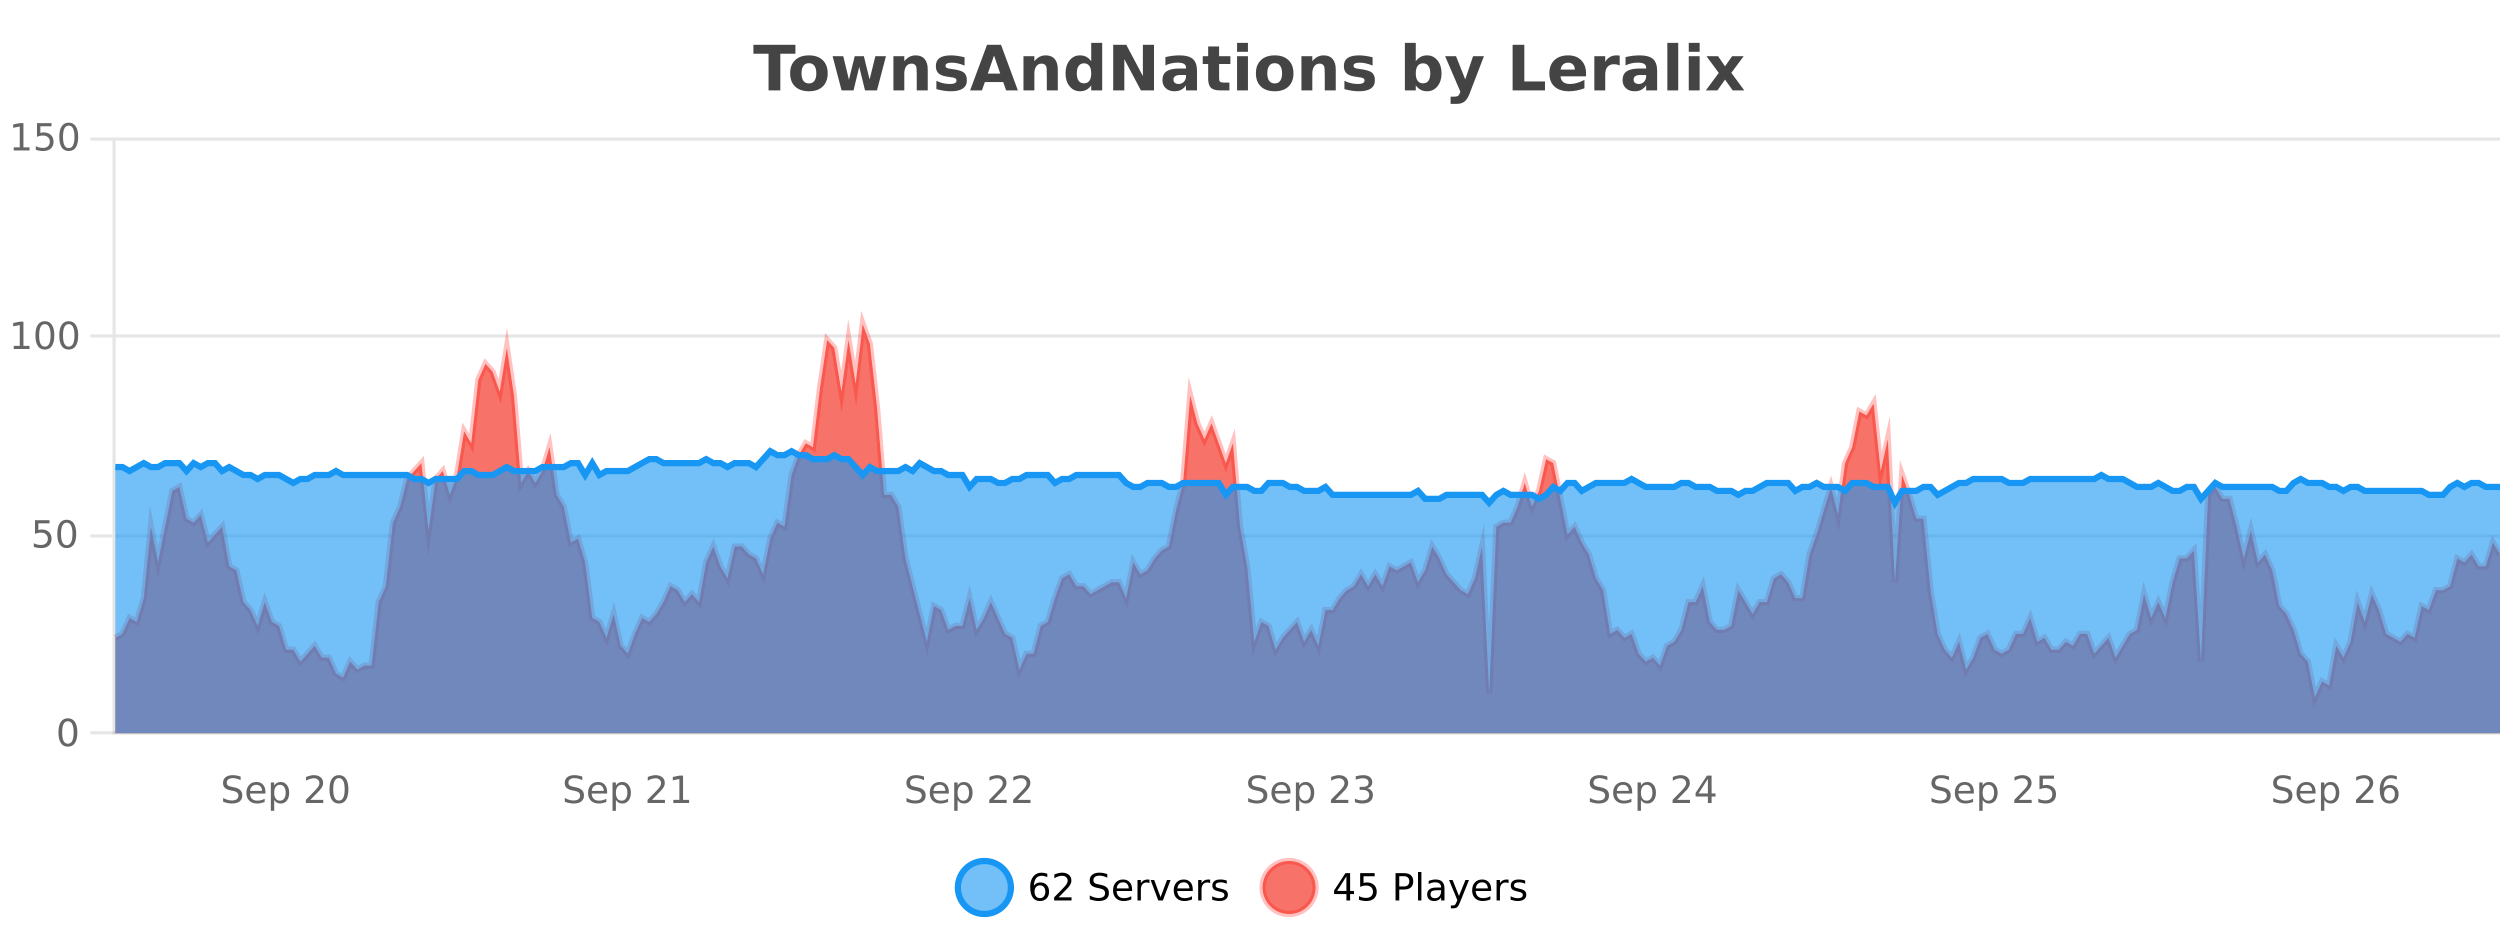 <?xml version="1.0" encoding="UTF-8"?>
<svg xmlns="http://www.w3.org/2000/svg" xmlns:xlink="http://www.w3.org/1999/xlink" width="800pt" height="300pt" viewBox="0 0 800 300" version="1.1">
<defs>
<clipPath id="clip1">
  <path d="M 278 263 L 352 263 L 352 300 L 278 300 Z M 278 263 "/>
</clipPath>
<clipPath id="clip2">
  <path d="M 375 263 L 450 263 L 450 300 L 375 300 Z M 375 263 "/>
</clipPath>
<clipPath id="clip3">
  <path d="M 36.906 103 L 800 103 L 800 234.602 L 36.906 234.602 Z M 36.906 103 "/>
</clipPath>
<clipPath id="clip4">
  <path d="M 35.906 75 L 800 75 L 800 235.602 L 35.906 235.602 Z M 35.906 75 "/>
</clipPath>
<clipPath id="clip5">
  <path d="M 36.906 144 L 800 144 L 800 234.602 L 36.906 234.602 Z M 36.906 144 "/>
</clipPath>
<clipPath id="clip6">
  <path d="M 35.906 116 L 800 116 L 800 190 L 35.906 190 Z M 35.906 116 "/>
</clipPath>
</defs>
<g id="surface115521">
<rect x="0" y="0" width="800" height="300" style="fill:rgb(100%,100%,100%);fill-opacity:1;stroke:none;"/>
<path style="fill:none;stroke-width:1;stroke-linecap:butt;stroke-linejoin:miter;stroke:rgb(0%,0%,0%);stroke-opacity:0.098;stroke-miterlimit:10;" d="M 37 234.5 L 800 234.5 "/>
<path style="fill:none;stroke-width:1;stroke-linecap:butt;stroke-linejoin:miter;stroke:rgb(0%,0%,0%);stroke-opacity:0.098;stroke-miterlimit:10;" d="M 28.906 234.5 L 36 234.5 "/>
<path style="fill:none;stroke-width:1;stroke-linecap:butt;stroke-linejoin:miter;stroke:rgb(0%,0%,0%);stroke-opacity:0.098;stroke-miterlimit:10;" d="M 37 171.5 L 800 171.5 "/>
<path style="fill:none;stroke-width:1;stroke-linecap:butt;stroke-linejoin:miter;stroke:rgb(0%,0%,0%);stroke-opacity:0.098;stroke-miterlimit:10;" d="M 28.906 171.5 L 36 171.5 "/>
<path style="fill:none;stroke-width:1;stroke-linecap:butt;stroke-linejoin:miter;stroke:rgb(0%,0%,0%);stroke-opacity:0.098;stroke-miterlimit:10;" d="M 37 107.5 L 800 107.5 "/>
<path style="fill:none;stroke-width:1;stroke-linecap:butt;stroke-linejoin:miter;stroke:rgb(0%,0%,0%);stroke-opacity:0.098;stroke-miterlimit:10;" d="M 28.906 107.5 L 36 107.5 "/>
<path style="fill:none;stroke-width:1;stroke-linecap:butt;stroke-linejoin:miter;stroke:rgb(0%,0%,0%);stroke-opacity:0.098;stroke-miterlimit:10;" d="M 37 44.5 L 800 44.5 "/>
<path style="fill:none;stroke-width:1;stroke-linecap:butt;stroke-linejoin:miter;stroke:rgb(0%,0%,0%);stroke-opacity:0.098;stroke-miterlimit:10;" d="M 28.906 44.5 L 36 44.5 "/>
<path style=" stroke:none;fill-rule:nonzero;fill:rgb(9.02%,58.824%,95.294%);fill-opacity:0.6;" d="M 323.488 284 C 323.488 288.688 319.688 292.484 315.004 292.484 C 310.316 292.484 306.52 288.688 306.52 284 C 306.52 279.312 310.316 275.516 315.004 275.516 C 319.688 275.516 323.488 279.312 323.488 284 Z M 323.488 284 "/>
<g clip-path="url(#clip1)" clip-rule="nonzero">
<path style="fill:none;stroke-width:2;stroke-linecap:butt;stroke-linejoin:miter;stroke:rgb(9.02%,58.824%,95.294%);stroke-opacity:1;stroke-miterlimit:10;" d="M 323.488 284 C 323.488 288.688 319.688 292.484 315.004 292.484 C 310.316 292.484 306.52 288.688 306.52 284 C 306.52 279.312 310.316 275.516 315.004 275.516 C 319.688 275.516 323.488 279.312 323.488 284 Z M 323.488 284 "/>
</g>
<path style=" stroke:none;fill-rule:nonzero;fill:rgb(0%,0%,0%);fill-opacity:1;" d="M 332.789 283.312 C 332.258 283.312 331.836 283.496 331.523 283.859 C 331.211 284.227 331.055 284.719 331.055 285.344 C 331.055 285.98 331.211 286.48 331.523 286.844 C 331.836 287.211 332.258 287.391 332.789 287.391 C 333.32 287.391 333.734 287.211 334.039 286.844 C 334.352 286.48 334.508 285.98 334.508 285.344 C 334.508 284.719 334.352 284.227 334.039 283.859 C 333.734 283.496 333.32 283.312 332.789 283.312 Z M 335.133 279.594 L 335.133 280.672 C 334.828 280.539 334.527 280.434 334.227 280.359 C 333.922 280.289 333.625 280.25 333.336 280.25 C 332.555 280.25 331.953 280.516 331.539 281.047 C 331.133 281.57 330.898 282.359 330.836 283.422 C 331.062 283.09 331.352 282.836 331.695 282.656 C 332.047 282.469 332.434 282.375 332.852 282.375 C 333.727 282.375 334.418 282.641 334.93 283.172 C 335.438 283.703 335.695 284.43 335.695 285.344 C 335.695 286.25 335.43 286.977 334.898 287.516 C 334.367 288.059 333.664 288.328 332.789 288.328 C 331.766 288.328 330.992 287.945 330.461 287.172 C 329.93 286.391 329.664 285.266 329.664 283.797 C 329.664 282.414 329.992 281.309 330.648 280.484 C 331.305 279.664 332.184 279.25 333.289 279.25 C 333.578 279.25 333.875 279.281 334.18 279.344 C 334.48 279.398 334.797 279.48 335.133 279.594 Z M 338.75 287.156 L 342.891 287.156 L 342.891 288.156 L 337.328 288.156 L 337.328 287.156 C 337.773 286.699 338.383 286.078 339.156 285.297 C 339.938 284.508 340.426 283.996 340.625 283.766 C 341.008 283.352 341.273 282.996 341.422 282.703 C 341.578 282.402 341.656 282.109 341.656 281.828 C 341.656 281.359 341.488 280.98 341.156 280.688 C 340.832 280.398 340.41 280.25 339.891 280.25 C 339.516 280.25 339.117 280.312 338.703 280.438 C 338.297 280.562 337.859 280.762 337.391 281.031 L 337.391 279.828 C 337.867 279.641 338.312 279.5 338.719 279.406 C 339.133 279.305 339.516 279.25 339.859 279.25 C 340.766 279.25 341.488 279.48 342.031 279.938 C 342.57 280.387 342.844 280.992 342.844 281.75 C 342.844 282.105 342.773 282.445 342.641 282.766 C 342.504 283.09 342.258 283.469 341.906 283.906 C 341.801 284.023 341.488 284.352 340.969 284.891 C 340.445 285.434 339.707 286.188 338.75 287.156 Z M 354.324 279.688 L 354.324 280.844 C 353.875 280.637 353.449 280.48 353.043 280.375 C 352.645 280.262 352.266 280.203 351.902 280.203 C 351.254 280.203 350.754 280.328 350.402 280.578 C 350.059 280.828 349.887 281.188 349.887 281.656 C 349.887 282.043 350 282.336 350.23 282.531 C 350.457 282.73 350.902 282.887 351.559 283 L 352.262 283.156 C 353.145 283.324 353.797 283.621 354.215 284.047 C 354.641 284.465 354.855 285.027 354.855 285.734 C 354.855 286.59 354.566 287.234 353.996 287.672 C 353.434 288.109 352.598 288.328 351.496 288.328 C 351.09 288.328 350.652 288.281 350.184 288.188 C 349.715 288.094 349.23 287.953 348.73 287.766 L 348.73 286.547 C 349.207 286.82 349.676 287.023 350.137 287.156 C 350.605 287.293 351.059 287.359 351.496 287.359 C 352.172 287.359 352.691 287.23 353.059 286.969 C 353.434 286.699 353.621 286.32 353.621 285.828 C 353.621 285.402 353.484 285.07 353.215 284.828 C 352.953 284.578 352.52 284.398 351.918 284.281 L 351.199 284.141 C 350.312 283.965 349.672 283.688 349.277 283.312 C 348.891 282.938 348.699 282.418 348.699 281.75 C 348.699 280.969 348.969 280.359 349.512 279.922 C 350.051 279.477 350.801 279.25 351.762 279.25 C 352.176 279.25 352.594 279.289 353.012 279.359 C 353.438 279.434 353.875 279.543 354.324 279.688 Z M 362.27 284.609 L 362.27 285.125 L 357.301 285.125 C 357.352 285.875 357.574 286.445 357.973 286.828 C 358.379 287.215 358.934 287.406 359.645 287.406 C 360.059 287.406 360.461 287.359 360.848 287.266 C 361.242 287.164 361.633 287.008 362.02 286.797 L 362.02 287.828 C 361.621 287.984 361.223 288.105 360.816 288.188 C 360.41 288.281 359.996 288.328 359.582 288.328 C 358.539 288.328 357.711 288.027 357.098 287.422 C 356.48 286.809 356.176 285.98 356.176 284.938 C 356.176 283.867 356.465 283.016 357.051 282.391 C 357.633 281.758 358.414 281.438 359.395 281.438 C 360.277 281.438 360.977 281.727 361.488 282.297 C 362.008 282.859 362.27 283.633 362.27 284.609 Z M 361.191 284.281 C 361.18 283.699 361.012 283.23 360.691 282.875 C 360.367 282.523 359.941 282.344 359.41 282.344 C 358.805 282.344 358.32 282.516 357.957 282.859 C 357.602 283.203 357.398 283.684 357.348 284.297 Z M 367.84 282.594 C 367.715 282.531 367.578 282.484 367.434 282.453 C 367.297 282.414 367.141 282.391 366.965 282.391 C 366.359 282.391 365.891 282.59 365.559 282.984 C 365.234 283.383 365.074 283.953 365.074 284.703 L 365.074 288.156 L 363.996 288.156 L 363.996 281.594 L 365.074 281.594 L 365.074 282.609 C 365.301 282.215 365.598 281.922 365.965 281.734 C 366.328 281.539 366.77 281.438 367.293 281.438 C 367.363 281.438 367.441 281.445 367.527 281.453 C 367.621 281.465 367.719 281.48 367.824 281.5 Z M 368.195 281.594 L 369.336 281.594 L 371.383 287.094 L 373.445 281.594 L 374.586 281.594 L 372.117 288.156 L 370.648 288.156 Z M 381.688 284.609 L 381.688 285.125 L 376.719 285.125 C 376.77 285.875 376.992 286.445 377.391 286.828 C 377.797 287.215 378.352 287.406 379.062 287.406 C 379.477 287.406 379.879 287.359 380.266 287.266 C 380.66 287.164 381.051 287.008 381.438 286.797 L 381.438 287.828 C 381.039 287.984 380.641 288.105 380.234 288.188 C 379.828 288.281 379.414 288.328 379 288.328 C 377.957 288.328 377.129 288.027 376.516 287.422 C 375.898 286.809 375.594 285.98 375.594 284.938 C 375.594 283.867 375.883 283.016 376.469 282.391 C 377.051 281.758 377.832 281.438 378.812 281.438 C 379.695 281.438 380.395 281.727 380.906 282.297 C 381.426 282.859 381.688 283.633 381.688 284.609 Z M 380.609 284.281 C 380.598 283.699 380.43 283.23 380.109 282.875 C 379.785 282.523 379.359 282.344 378.828 282.344 C 378.223 282.344 377.738 282.516 377.375 282.859 C 377.02 283.203 376.816 283.684 376.766 284.297 Z M 387.258 282.594 C 387.133 282.531 386.996 282.484 386.852 282.453 C 386.715 282.414 386.559 282.391 386.383 282.391 C 385.777 282.391 385.309 282.59 384.977 282.984 C 384.652 283.383 384.492 283.953 384.492 284.703 L 384.492 288.156 L 383.414 288.156 L 383.414 281.594 L 384.492 281.594 L 384.492 282.609 C 384.719 282.215 385.016 281.922 385.383 281.734 C 385.746 281.539 386.188 281.438 386.711 281.438 C 386.781 281.438 386.859 281.445 386.945 281.453 C 387.039 281.465 387.137 281.48 387.242 281.5 Z M 392.566 281.781 L 392.566 282.812 C 392.262 282.656 391.945 282.543 391.613 282.469 C 391.289 282.387 390.949 282.344 390.598 282.344 C 390.066 282.344 389.664 282.43 389.395 282.594 C 389.121 282.75 388.988 282.996 388.988 283.328 C 388.988 283.578 389.082 283.777 389.27 283.922 C 389.465 284.059 389.855 284.188 390.441 284.312 L 390.801 284.406 C 391.57 284.562 392.117 284.793 392.441 285.094 C 392.762 285.398 392.926 285.812 392.926 286.344 C 392.926 286.961 392.68 287.445 392.191 287.797 C 391.711 288.152 391.051 288.328 390.207 288.328 C 389.852 288.328 389.48 288.289 389.098 288.219 C 388.723 288.156 388.324 288.059 387.91 287.922 L 387.91 286.797 C 388.305 287.008 388.695 287.164 389.082 287.266 C 389.465 287.371 389.852 287.422 390.238 287.422 C 390.738 287.422 391.121 287.34 391.395 287.172 C 391.676 286.996 391.816 286.746 391.816 286.422 C 391.816 286.133 391.715 285.906 391.52 285.75 C 391.32 285.594 390.887 285.445 390.223 285.297 L 389.848 285.219 C 389.18 285.074 388.695 284.855 388.395 284.562 C 388.102 284.273 387.957 283.875 387.957 283.375 C 387.957 282.75 388.176 282.273 388.613 281.938 C 389.051 281.605 389.668 281.438 390.473 281.438 C 390.867 281.438 391.242 281.469 391.598 281.531 C 391.949 281.586 392.273 281.668 392.566 281.781 Z M 325.004 277.016 "/>
<path style=" stroke:none;fill-rule:nonzero;fill:rgb(96.863%,44.706%,40.784%);fill-opacity:1;" d="M 420.988 284 C 420.988 288.688 417.191 292.484 412.504 292.484 C 407.82 292.484 404.02 288.688 404.02 284 C 404.02 279.312 407.82 275.516 412.504 275.516 C 417.191 275.516 420.988 279.312 420.988 284 Z M 420.988 284 "/>
<g clip-path="url(#clip2)" clip-rule="nonzero">
<path style="fill:none;stroke-width:2;stroke-linecap:butt;stroke-linejoin:miter;stroke:rgb(100%,4.706%,0%);stroke-opacity:0.247;stroke-miterlimit:10;" d="M 420.988 284 C 420.988 288.688 417.191 292.484 412.504 292.484 C 407.82 292.484 404.02 288.688 404.02 284 C 404.02 279.312 407.82 275.516 412.504 275.516 C 417.191 275.516 420.988 279.312 420.988 284 Z M 420.988 284 "/>
</g>
<path style=" stroke:none;fill-rule:nonzero;fill:rgb(0%,0%,0%);fill-opacity:1;" d="M 430.852 280.438 L 427.867 285.109 L 430.852 285.109 Z M 430.539 279.406 L 432.039 279.406 L 432.039 285.109 L 433.289 285.109 L 433.289 286.094 L 432.039 286.094 L 432.039 288.156 L 430.852 288.156 L 430.852 286.094 L 426.914 286.094 L 426.914 284.953 Z M 435.25 279.406 L 439.891 279.406 L 439.891 280.406 L 436.328 280.406 L 436.328 282.547 C 436.504 282.484 436.676 282.445 436.844 282.422 C 437.02 282.391 437.191 282.375 437.359 282.375 C 438.336 282.375 439.113 282.648 439.688 283.188 C 440.258 283.719 440.547 284.438 440.547 285.344 C 440.547 286.293 440.25 287.027 439.656 287.547 C 439.07 288.07 438.25 288.328 437.188 288.328 C 436.812 288.328 436.43 288.297 436.047 288.234 C 435.672 288.172 435.281 288.078 434.875 287.953 L 434.875 286.766 C 435.227 286.953 435.594 287.094 435.969 287.188 C 436.344 287.281 436.738 287.328 437.156 287.328 C 437.832 287.328 438.367 287.152 438.766 286.797 C 439.16 286.445 439.359 285.961 439.359 285.344 C 439.359 284.742 439.16 284.262 438.766 283.906 C 438.367 283.555 437.832 283.375 437.156 283.375 C 436.844 283.375 436.523 283.414 436.203 283.484 C 435.891 283.547 435.57 283.652 435.25 283.797 Z M 447.762 280.375 L 447.762 283.672 L 449.246 283.672 C 449.797 283.672 450.223 283.531 450.527 283.25 C 450.828 282.961 450.98 282.547 450.98 282.016 C 450.98 281.496 450.828 281.094 450.527 280.812 C 450.223 280.523 449.797 280.375 449.246 280.375 Z M 446.574 279.406 L 449.246 279.406 C 450.234 279.406 450.98 279.633 451.48 280.078 C 451.98 280.516 452.23 281.164 452.23 282.016 C 452.23 282.883 451.98 283.539 451.48 283.984 C 450.98 284.422 450.234 284.641 449.246 284.641 L 447.762 284.641 L 447.762 288.156 L 446.574 288.156 Z M 453.766 279.031 L 454.844 279.031 L 454.844 288.156 L 453.766 288.156 Z M 460.082 284.859 C 459.215 284.859 458.613 284.961 458.27 285.156 C 457.934 285.355 457.77 285.695 457.77 286.172 C 457.77 286.559 457.895 286.867 458.145 287.094 C 458.402 287.312 458.746 287.422 459.176 287.422 C 459.777 287.422 460.258 287.215 460.613 286.797 C 460.977 286.371 461.16 285.805 461.16 285.094 L 461.16 284.859 Z M 462.238 284.406 L 462.238 288.156 L 461.16 288.156 L 461.16 287.156 C 460.91 287.555 460.602 287.852 460.238 288.047 C 459.871 288.234 459.426 288.328 458.895 288.328 C 458.215 288.328 457.68 288.141 457.285 287.766 C 456.887 287.383 456.691 286.875 456.691 286.25 C 456.691 285.512 456.934 284.953 457.426 284.578 C 457.926 284.203 458.664 284.016 459.645 284.016 L 461.16 284.016 L 461.16 283.906 C 461.16 283.406 460.992 283.023 460.66 282.75 C 460.336 282.48 459.883 282.344 459.301 282.344 C 458.926 282.344 458.555 282.391 458.191 282.484 C 457.836 282.578 457.496 282.715 457.176 282.891 L 457.176 281.891 C 457.57 281.734 457.949 281.621 458.316 281.547 C 458.691 281.477 459.055 281.438 459.41 281.438 C 460.355 281.438 461.066 281.684 461.535 282.172 C 462.004 282.664 462.238 283.406 462.238 284.406 Z M 467.188 288.766 C 466.883 289.547 466.586 290.055 466.297 290.297 C 466.004 290.535 465.617 290.656 465.141 290.656 L 464.281 290.656 L 464.281 289.75 L 464.906 289.75 C 465.207 289.75 465.438 289.676 465.594 289.531 C 465.758 289.395 465.941 289.066 466.141 288.547 L 466.344 288.047 L 463.688 281.594 L 464.828 281.594 L 466.875 286.719 L 468.938 281.594 L 470.078 281.594 Z M 477.18 284.609 L 477.18 285.125 L 472.211 285.125 C 472.262 285.875 472.484 286.445 472.883 286.828 C 473.289 287.215 473.844 287.406 474.555 287.406 C 474.969 287.406 475.371 287.359 475.758 287.266 C 476.152 287.164 476.543 287.008 476.93 286.797 L 476.93 287.828 C 476.531 287.984 476.133 288.105 475.727 288.188 C 475.32 288.281 474.906 288.328 474.492 288.328 C 473.449 288.328 472.621 288.027 472.008 287.422 C 471.391 286.809 471.086 285.98 471.086 284.938 C 471.086 283.867 471.375 283.016 471.961 282.391 C 472.543 281.758 473.324 281.438 474.305 281.438 C 475.188 281.438 475.887 281.727 476.398 282.297 C 476.918 282.859 477.18 283.633 477.18 284.609 Z M 476.102 284.281 C 476.09 283.699 475.922 283.23 475.602 282.875 C 475.277 282.523 474.852 282.344 474.32 282.344 C 473.715 282.344 473.23 282.516 472.867 282.859 C 472.512 283.203 472.309 283.684 472.258 284.297 Z M 482.75 282.594 C 482.625 282.531 482.488 282.484 482.344 282.453 C 482.207 282.414 482.051 282.391 481.875 282.391 C 481.27 282.391 480.801 282.59 480.469 282.984 C 480.145 283.383 479.984 283.953 479.984 284.703 L 479.984 288.156 L 478.906 288.156 L 478.906 281.594 L 479.984 281.594 L 479.984 282.609 C 480.211 282.215 480.508 281.922 480.875 281.734 C 481.238 281.539 481.68 281.438 482.203 281.438 C 482.273 281.438 482.352 281.445 482.438 281.453 C 482.531 281.465 482.629 281.48 482.734 281.5 Z M 488.055 281.781 L 488.055 282.812 C 487.75 282.656 487.434 282.543 487.102 282.469 C 486.777 282.387 486.438 282.344 486.086 282.344 C 485.555 282.344 485.152 282.43 484.883 282.594 C 484.609 282.75 484.477 282.996 484.477 283.328 C 484.477 283.578 484.57 283.777 484.758 283.922 C 484.953 284.059 485.344 284.188 485.93 284.312 L 486.289 284.406 C 487.059 284.562 487.605 284.793 487.93 285.094 C 488.25 285.398 488.414 285.812 488.414 286.344 C 488.414 286.961 488.168 287.445 487.68 287.797 C 487.199 288.152 486.539 288.328 485.695 288.328 C 485.34 288.328 484.969 288.289 484.586 288.219 C 484.211 288.156 483.812 288.059 483.398 287.922 L 483.398 286.797 C 483.793 287.008 484.184 287.164 484.57 287.266 C 484.953 287.371 485.34 287.422 485.727 287.422 C 486.227 287.422 486.609 287.34 486.883 287.172 C 487.164 286.996 487.305 286.746 487.305 286.422 C 487.305 286.133 487.203 285.906 487.008 285.75 C 486.809 285.594 486.375 285.445 485.711 285.297 L 485.336 285.219 C 484.668 285.074 484.184 284.855 483.883 284.562 C 483.59 284.273 483.445 283.875 483.445 283.375 C 483.445 282.75 483.664 282.273 484.102 281.938 C 484.539 281.605 485.156 281.438 485.961 281.438 C 486.355 281.438 486.73 281.469 487.086 281.531 C 487.438 281.586 487.762 281.668 488.055 281.781 Z M 422.504 277.016 "/>
<path style=" stroke:none;fill-rule:nonzero;fill:rgb(26.667%,26.667%,26.667%);fill-opacity:1;" d="M 241.094 14.344 L 254.531 14.344 L 254.531 17.188 L 249.703 17.188 L 249.703 28.922 L 245.938 28.922 L 245.938 17.188 L 241.094 17.188 Z M 258.875 20.219 C 258.094 20.219 257.5 20.5 257.094 21.062 C 256.688 21.617 256.484 22.418 256.484 23.469 C 256.484 24.512 256.688 25.312 257.094 25.875 C 257.5 26.43 258.094 26.703 258.875 26.703 C 259.633 26.703 260.211 26.43 260.609 25.875 C 261.016 25.312 261.219 24.512 261.219 23.469 C 261.219 22.418 261.016 21.617 260.609 21.062 C 260.211 20.5 259.633 20.219 258.875 20.219 Z M 258.875 17.719 C 260.75 17.719 262.211 18.23 263.266 19.25 C 264.328 20.262 264.859 21.668 264.859 23.469 C 264.859 25.262 264.328 26.668 263.266 27.688 C 262.211 28.699 260.75 29.203 258.875 29.203 C 256.977 29.203 255.5 28.699 254.438 27.688 C 253.375 26.668 252.844 25.262 252.844 23.469 C 252.844 21.668 253.375 20.262 254.438 19.25 C 255.5 18.23 256.977 17.719 258.875 17.719 Z M 266.43 17.984 L 269.836 17.984 L 271.664 25.516 L 273.508 17.984 L 276.43 17.984 L 278.273 25.438 L 280.117 17.984 L 283.508 17.984 L 280.633 28.922 L 276.805 28.922 L 274.961 21.406 L 273.133 28.922 L 269.305 28.922 Z M 296.875 22.266 L 296.875 28.922 L 293.359 28.922 L 293.359 23.828 C 293.359 22.883 293.336 22.23 293.297 21.875 C 293.254 21.512 293.18 21.246 293.078 21.078 C 292.941 20.852 292.754 20.672 292.516 20.547 C 292.285 20.422 292.02 20.359 291.719 20.359 C 290.988 20.359 290.414 20.641 290 21.203 C 289.582 21.766 289.375 22.547 289.375 23.547 L 289.375 28.922 L 285.891 28.922 L 285.891 17.984 L 289.375 17.984 L 289.375 19.578 C 289.906 18.945 290.469 18.477 291.062 18.172 C 291.656 17.871 292.305 17.719 293.016 17.719 C 294.285 17.719 295.242 18.109 295.891 18.891 C 296.547 19.664 296.875 20.789 296.875 22.266 Z M 308.66 18.328 L 308.66 20.984 C 307.918 20.672 307.199 20.438 306.504 20.281 C 305.805 20.125 305.145 20.047 304.52 20.047 C 303.863 20.047 303.371 20.133 303.051 20.297 C 302.727 20.465 302.566 20.719 302.566 21.062 C 302.566 21.344 302.684 21.559 302.926 21.703 C 303.176 21.852 303.613 21.961 304.238 22.031 L 304.863 22.125 C 306.652 22.355 307.855 22.73 308.473 23.25 C 309.086 23.773 309.395 24.59 309.395 25.703 C 309.395 26.871 308.961 27.746 308.098 28.328 C 307.242 28.914 305.965 29.203 304.27 29.203 C 303.539 29.203 302.789 29.145 302.02 29.031 C 301.246 28.918 300.457 28.746 299.645 28.516 L 299.645 25.859 C 300.34 26.203 301.055 26.461 301.785 26.625 C 302.512 26.793 303.258 26.875 304.02 26.875 C 304.707 26.875 305.223 26.781 305.566 26.594 C 305.91 26.406 306.082 26.125 306.082 25.75 C 306.082 25.438 305.961 25.211 305.723 25.062 C 305.48 24.906 305.008 24.789 304.301 24.703 L 303.691 24.625 C 302.129 24.43 301.035 24.07 300.41 23.547 C 299.785 23.016 299.473 22.215 299.473 21.141 C 299.473 19.984 299.867 19.125 300.66 18.562 C 301.461 18 302.68 17.719 304.316 17.719 C 304.961 17.719 305.637 17.773 306.348 17.875 C 307.055 17.969 307.824 18.121 308.66 18.328 Z M 321.031 26.266 L 315.156 26.266 L 314.219 28.922 L 310.438 28.922 L 315.844 14.344 L 320.328 14.344 L 325.719 28.922 L 321.953 28.922 Z M 316.094 23.562 L 320.078 23.562 L 318.094 17.766 Z M 338.496 22.266 L 338.496 28.922 L 334.98 28.922 L 334.98 23.828 C 334.98 22.883 334.957 22.23 334.918 21.875 C 334.875 21.512 334.801 21.246 334.699 21.078 C 334.562 20.852 334.375 20.672 334.137 20.547 C 333.906 20.422 333.641 20.359 333.34 20.359 C 332.609 20.359 332.035 20.641 331.621 21.203 C 331.203 21.766 330.996 22.547 330.996 23.547 L 330.996 28.922 L 327.512 28.922 L 327.512 17.984 L 330.996 17.984 L 330.996 19.578 C 331.527 18.945 332.09 18.477 332.684 18.172 C 333.277 17.871 333.926 17.719 334.637 17.719 C 335.906 17.719 336.863 18.109 337.512 18.891 C 338.168 19.664 338.496 20.789 338.496 22.266 Z M 349.188 19.578 L 349.188 13.719 L 352.703 13.719 L 352.703 28.922 L 349.188 28.922 L 349.188 27.344 C 348.707 27.992 348.176 28.465 347.594 28.766 C 347.008 29.055 346.336 29.203 345.578 29.203 C 344.234 29.203 343.129 28.668 342.266 27.594 C 341.398 26.523 340.969 25.148 340.969 23.469 C 340.969 21.781 341.398 20.402 342.266 19.328 C 343.129 18.258 344.234 17.719 345.578 17.719 C 346.336 17.719 347.008 17.871 347.594 18.172 C 348.176 18.477 348.707 18.945 349.188 19.578 Z M 346.875 26.672 C 347.625 26.672 348.195 26.402 348.594 25.859 C 348.988 25.309 349.188 24.512 349.188 23.469 C 349.188 22.43 348.988 21.637 348.594 21.094 C 348.195 20.543 347.625 20.266 346.875 20.266 C 346.133 20.266 345.566 20.543 345.172 21.094 C 344.773 21.637 344.578 22.43 344.578 23.469 C 344.578 24.512 344.773 25.309 345.172 25.859 C 345.566 26.402 346.133 26.672 346.875 26.672 Z M 356.223 14.344 L 360.41 14.344 L 365.723 24.344 L 365.723 14.344 L 369.285 14.344 L 369.285 28.922 L 365.082 28.922 L 359.785 18.922 L 359.785 28.922 L 356.223 28.922 Z M 377.695 24 C 376.965 24 376.418 24.125 376.055 24.375 C 375.688 24.617 375.508 24.98 375.508 25.469 C 375.508 25.906 375.652 26.25 375.945 26.5 C 376.246 26.75 376.656 26.875 377.18 26.875 C 377.836 26.875 378.387 26.641 378.836 26.172 C 379.293 25.703 379.523 25.117 379.523 24.406 L 379.523 24 Z M 383.039 22.688 L 383.039 28.922 L 379.523 28.922 L 379.523 27.297 C 379.055 27.965 378.523 28.449 377.93 28.75 C 377.344 29.051 376.633 29.203 375.789 29.203 C 374.664 29.203 373.746 28.875 373.039 28.219 C 372.328 27.555 371.977 26.695 371.977 25.641 C 371.977 24.359 372.414 23.422 373.289 22.828 C 374.172 22.227 375.562 21.922 377.461 21.922 L 379.523 21.922 L 379.523 21.641 C 379.523 21.09 379.305 20.688 378.867 20.438 C 378.43 20.18 377.746 20.047 376.82 20.047 C 376.07 20.047 375.371 20.125 374.727 20.281 C 374.078 20.43 373.48 20.648 372.93 20.938 L 372.93 18.281 C 373.68 18.094 374.43 17.953 375.18 17.859 C 375.938 17.766 376.699 17.719 377.461 17.719 C 379.43 17.719 380.852 18.109 381.727 18.891 C 382.602 19.664 383.039 20.93 383.039 22.688 Z M 390.113 14.875 L 390.113 17.984 L 393.723 17.984 L 393.723 20.484 L 390.113 20.484 L 390.113 25.125 C 390.113 25.637 390.211 25.98 390.41 26.156 C 390.617 26.336 391.02 26.422 391.613 26.422 L 393.41 26.422 L 393.41 28.922 L 390.41 28.922 C 389.035 28.922 388.055 28.637 387.473 28.062 C 386.898 27.48 386.613 26.5 386.613 25.125 L 386.613 20.484 L 384.879 20.484 L 384.879 17.984 L 386.613 17.984 L 386.613 14.875 Z M 395.859 17.984 L 399.344 17.984 L 399.344 28.922 L 395.859 28.922 Z M 395.859 13.719 L 399.344 13.719 L 399.344 16.578 L 395.859 16.578 Z M 407.922 20.219 C 407.141 20.219 406.547 20.5 406.141 21.062 C 405.734 21.617 405.531 22.418 405.531 23.469 C 405.531 24.512 405.734 25.312 406.141 25.875 C 406.547 26.43 407.141 26.703 407.922 26.703 C 408.68 26.703 409.258 26.43 409.656 25.875 C 410.062 25.312 410.266 24.512 410.266 23.469 C 410.266 22.418 410.062 21.617 409.656 21.062 C 409.258 20.5 408.68 20.219 407.922 20.219 Z M 407.922 17.719 C 409.797 17.719 411.258 18.23 412.312 19.25 C 413.375 20.262 413.906 21.668 413.906 23.469 C 413.906 25.262 413.375 26.668 412.312 27.688 C 411.258 28.699 409.797 29.203 407.922 29.203 C 406.023 29.203 404.547 28.699 403.484 27.688 C 402.422 26.668 401.891 25.262 401.891 23.469 C 401.891 21.668 402.422 20.262 403.484 19.25 C 404.547 18.23 406.023 17.719 407.922 17.719 Z M 427.441 22.266 L 427.441 28.922 L 423.926 28.922 L 423.926 23.828 C 423.926 22.883 423.902 22.23 423.863 21.875 C 423.82 21.512 423.746 21.246 423.645 21.078 C 423.508 20.852 423.32 20.672 423.082 20.547 C 422.852 20.422 422.586 20.359 422.285 20.359 C 421.555 20.359 420.98 20.641 420.566 21.203 C 420.148 21.766 419.941 22.547 419.941 23.547 L 419.941 28.922 L 416.457 28.922 L 416.457 17.984 L 419.941 17.984 L 419.941 19.578 C 420.473 18.945 421.035 18.477 421.629 18.172 C 422.223 17.871 422.871 17.719 423.582 17.719 C 424.852 17.719 425.809 18.109 426.457 18.891 C 427.113 19.664 427.441 20.789 427.441 22.266 Z M 439.227 18.328 L 439.227 20.984 C 438.484 20.672 437.766 20.438 437.07 20.281 C 436.371 20.125 435.711 20.047 435.086 20.047 C 434.43 20.047 433.938 20.133 433.617 20.297 C 433.293 20.465 433.133 20.719 433.133 21.062 C 433.133 21.344 433.25 21.559 433.492 21.703 C 433.742 21.852 434.18 21.961 434.805 22.031 L 435.43 22.125 C 437.219 22.355 438.422 22.73 439.039 23.25 C 439.652 23.773 439.961 24.59 439.961 25.703 C 439.961 26.871 439.527 27.746 438.664 28.328 C 437.809 28.914 436.531 29.203 434.836 29.203 C 434.105 29.203 433.355 29.145 432.586 29.031 C 431.812 28.918 431.023 28.746 430.211 28.516 L 430.211 25.859 C 430.906 26.203 431.621 26.461 432.352 26.625 C 433.078 26.793 433.824 26.875 434.586 26.875 C 435.273 26.875 435.789 26.781 436.133 26.594 C 436.477 26.406 436.648 26.125 436.648 25.75 C 436.648 25.438 436.527 25.211 436.289 25.062 C 436.047 24.906 435.574 24.789 434.867 24.703 L 434.258 24.625 C 432.695 24.43 431.602 24.07 430.977 23.547 C 430.352 23.016 430.039 22.215 430.039 21.141 C 430.039 19.984 430.434 19.125 431.227 18.562 C 432.027 18 433.246 17.719 434.883 17.719 C 435.527 17.719 436.203 17.773 436.914 17.875 C 437.621 17.969 438.391 18.121 439.227 18.328 Z M 455.375 26.672 C 456.125 26.672 456.695 26.402 457.094 25.859 C 457.488 25.309 457.688 24.512 457.688 23.469 C 457.688 22.43 457.488 21.637 457.094 21.094 C 456.695 20.543 456.125 20.266 455.375 20.266 C 454.625 20.266 454.047 20.543 453.641 21.094 C 453.242 21.637 453.047 22.43 453.047 23.469 C 453.047 24.5 453.242 25.293 453.641 25.844 C 454.047 26.398 454.625 26.672 455.375 26.672 Z M 453.047 19.578 C 453.535 18.945 454.07 18.477 454.656 18.172 C 455.238 17.871 455.91 17.719 456.672 17.719 C 458.023 17.719 459.133 18.258 460 19.328 C 460.863 20.402 461.297 21.781 461.297 23.469 C 461.297 25.148 460.863 26.523 460 27.594 C 459.133 28.668 458.023 29.203 456.672 29.203 C 455.91 29.203 455.238 29.051 454.656 28.75 C 454.07 28.449 453.535 27.98 453.047 27.344 L 453.047 28.922 L 449.562 28.922 L 449.562 13.719 L 453.047 13.719 Z M 462.441 17.984 L 465.926 17.984 L 468.879 25.406 L 471.379 17.984 L 474.863 17.984 L 470.27 29.953 C 469.809 31.172 469.27 32.02 468.645 32.5 C 468.027 32.988 467.223 33.234 466.223 33.234 L 464.191 33.234 L 464.191 30.938 L 465.285 30.938 C 465.879 30.938 466.309 30.844 466.582 30.656 C 466.852 30.469 467.059 30.129 467.207 29.641 L 467.316 29.344 Z M 484.035 14.344 L 487.785 14.344 L 487.785 26.078 L 494.395 26.078 L 494.395 28.922 L 484.035 28.922 Z M 507.531 23.422 L 507.531 24.422 L 499.359 24.422 C 499.441 25.246 499.738 25.859 500.25 26.266 C 500.758 26.672 501.469 26.875 502.375 26.875 C 503.113 26.875 503.867 26.766 504.641 26.547 C 505.41 26.328 506.203 26 507.016 25.562 L 507.016 28.25 C 506.191 28.562 505.363 28.797 504.531 28.953 C 503.707 29.117 502.883 29.203 502.062 29.203 C 500.082 29.203 498.539 28.703 497.438 27.703 C 496.344 26.695 495.797 25.281 495.797 23.469 C 495.797 21.68 496.332 20.273 497.406 19.25 C 498.488 18.23 499.973 17.719 501.859 17.719 C 503.578 17.719 504.953 18.242 505.984 19.281 C 507.016 20.312 507.531 21.695 507.531 23.422 Z M 503.938 22.266 C 503.938 21.602 503.742 21.062 503.359 20.656 C 502.973 20.25 502.469 20.047 501.844 20.047 C 501.164 20.047 500.613 20.242 500.188 20.625 C 499.77 21 499.508 21.547 499.406 22.266 Z M 518.312 20.969 C 518 20.824 517.691 20.719 517.391 20.656 C 517.086 20.586 516.785 20.547 516.484 20.547 C 515.578 20.547 514.879 20.836 514.391 21.406 C 513.91 21.98 513.672 22.805 513.672 23.875 L 513.672 28.922 L 510.188 28.922 L 510.188 17.984 L 513.672 17.984 L 513.672 19.781 C 514.117 19.062 514.633 18.543 515.219 18.219 C 515.801 17.887 516.5 17.719 517.312 17.719 C 517.438 17.719 517.566 17.727 517.703 17.734 C 517.836 17.746 518.035 17.766 518.297 17.797 Z M 524.941 24 C 524.211 24 523.664 24.125 523.301 24.375 C 522.934 24.617 522.754 24.98 522.754 25.469 C 522.754 25.906 522.898 26.25 523.191 26.5 C 523.492 26.75 523.902 26.875 524.426 26.875 C 525.082 26.875 525.633 26.641 526.082 26.172 C 526.539 25.703 526.77 25.117 526.77 24.406 L 526.77 24 Z M 530.285 22.688 L 530.285 28.922 L 526.77 28.922 L 526.77 27.297 C 526.301 27.965 525.77 28.449 525.176 28.75 C 524.59 29.051 523.879 29.203 523.035 29.203 C 521.91 29.203 520.992 28.875 520.285 28.219 C 519.574 27.555 519.223 26.695 519.223 25.641 C 519.223 24.359 519.66 23.422 520.535 22.828 C 521.418 22.227 522.809 21.922 524.707 21.922 L 526.77 21.922 L 526.77 21.641 C 526.77 21.09 526.551 20.688 526.113 20.438 C 525.676 20.18 524.992 20.047 524.066 20.047 C 523.316 20.047 522.617 20.125 521.973 20.281 C 521.324 20.43 520.727 20.648 520.176 20.938 L 520.176 18.281 C 520.926 18.094 521.676 17.953 522.426 17.859 C 523.184 17.766 523.945 17.719 524.707 17.719 C 526.676 17.719 528.098 18.109 528.973 18.891 C 529.848 19.664 530.285 20.93 530.285 22.688 Z M 533.547 13.719 L 537.031 13.719 L 537.031 28.922 L 533.547 28.922 Z M 540.402 17.984 L 543.887 17.984 L 543.887 28.922 L 540.402 28.922 Z M 540.402 13.719 L 543.887 13.719 L 543.887 16.578 L 540.402 16.578 Z M 550.008 23.328 L 546.07 17.984 L 549.773 17.984 L 552.008 21.219 L 554.273 17.984 L 557.977 17.984 L 554.023 23.312 L 558.164 28.922 L 554.461 28.922 L 552.008 25.469 L 549.57 28.922 L 545.867 28.922 Z M 241 10.359 "/>
<path style="fill:none;stroke-width:1;stroke-linecap:butt;stroke-linejoin:miter;stroke:rgb(0%,0%,0%);stroke-opacity:0.098;stroke-miterlimit:10;" d="M 36 234.5 L 801 234.5 "/>
<path style=" stroke:none;fill-rule:nonzero;fill:rgb(40%,40%,40%);fill-opacity:1;" d="M 76.996 248.484 L 76.996 249.641 C 76.547 249.434 76.121 249.277 75.715 249.172 C 75.316 249.059 74.938 249 74.574 249 C 73.926 249 73.426 249.125 73.074 249.375 C 72.73 249.625 72.559 249.984 72.559 250.453 C 72.559 250.84 72.672 251.133 72.902 251.328 C 73.129 251.527 73.574 251.684 74.23 251.797 L 74.934 251.953 C 75.816 252.121 76.469 252.418 76.887 252.844 C 77.312 253.262 77.527 253.824 77.527 254.531 C 77.527 255.387 77.238 256.031 76.668 256.469 C 76.105 256.906 75.27 257.125 74.168 257.125 C 73.762 257.125 73.324 257.078 72.855 256.984 C 72.387 256.891 71.902 256.75 71.402 256.562 L 71.402 255.344 C 71.879 255.617 72.348 255.82 72.809 255.953 C 73.277 256.09 73.73 256.156 74.168 256.156 C 74.844 256.156 75.363 256.027 75.73 255.766 C 76.105 255.496 76.293 255.117 76.293 254.625 C 76.293 254.199 76.156 253.867 75.887 253.625 C 75.625 253.375 75.191 253.195 74.59 253.078 L 73.871 252.938 C 72.984 252.762 72.344 252.484 71.949 252.109 C 71.562 251.734 71.371 251.215 71.371 250.547 C 71.371 249.766 71.641 249.156 72.184 248.719 C 72.723 248.273 73.473 248.047 74.434 248.047 C 74.848 248.047 75.266 248.086 75.684 248.156 C 76.109 248.23 76.547 248.34 76.996 248.484 Z M 84.941 253.406 L 84.941 253.922 L 79.973 253.922 C 80.023 254.672 80.246 255.242 80.645 255.625 C 81.051 256.012 81.605 256.203 82.316 256.203 C 82.73 256.203 83.133 256.156 83.52 256.062 C 83.914 255.961 84.305 255.805 84.691 255.594 L 84.691 256.625 C 84.293 256.781 83.895 256.902 83.488 256.984 C 83.082 257.078 82.668 257.125 82.254 257.125 C 81.211 257.125 80.383 256.824 79.77 256.219 C 79.152 255.605 78.848 254.777 78.848 253.734 C 78.848 252.664 79.137 251.812 79.723 251.188 C 80.305 250.555 81.086 250.234 82.066 250.234 C 82.949 250.234 83.648 250.523 84.16 251.094 C 84.68 251.656 84.941 252.43 84.941 253.406 Z M 83.863 253.078 C 83.852 252.496 83.684 252.027 83.363 251.672 C 83.039 251.32 82.613 251.141 82.082 251.141 C 81.477 251.141 80.992 251.312 80.629 251.656 C 80.273 252 80.07 252.48 80.02 253.094 Z M 87.746 255.969 L 87.746 259.453 L 86.668 259.453 L 86.668 250.391 L 87.746 250.391 L 87.746 251.391 C 87.973 250.996 88.262 250.703 88.605 250.516 C 88.949 250.328 89.359 250.234 89.84 250.234 C 90.641 250.234 91.293 250.555 91.793 251.188 C 92.293 251.812 92.543 252.641 92.543 253.672 C 92.543 254.703 92.293 255.539 91.793 256.172 C 91.293 256.809 90.641 257.125 89.84 257.125 C 89.359 257.125 88.949 257.031 88.605 256.844 C 88.262 256.648 87.973 256.355 87.746 255.969 Z M 91.418 253.672 C 91.418 252.883 91.25 252.262 90.918 251.812 C 90.594 251.367 90.152 251.141 89.59 251.141 C 89.016 251.141 88.562 251.367 88.23 251.812 C 87.906 252.262 87.746 252.883 87.746 253.672 C 87.746 254.465 87.906 255.09 88.23 255.547 C 88.562 255.996 89.016 256.219 89.59 256.219 C 90.152 256.219 90.594 255.996 90.918 255.547 C 91.25 255.09 91.418 254.465 91.418 253.672 Z M 99.305 255.953 L 103.445 255.953 L 103.445 256.953 L 97.883 256.953 L 97.883 255.953 C 98.328 255.496 98.938 254.875 99.711 254.094 C 100.492 253.305 100.98 252.793 101.18 252.562 C 101.562 252.148 101.828 251.793 101.977 251.5 C 102.133 251.199 102.211 250.906 102.211 250.625 C 102.211 250.156 102.043 249.777 101.711 249.484 C 101.387 249.195 100.965 249.047 100.445 249.047 C 100.07 249.047 99.672 249.109 99.258 249.234 C 98.852 249.359 98.414 249.559 97.945 249.828 L 97.945 248.625 C 98.422 248.438 98.867 248.297 99.273 248.203 C 99.688 248.102 100.07 248.047 100.414 248.047 C 101.32 248.047 102.043 248.277 102.586 248.734 C 103.125 249.184 103.398 249.789 103.398 250.547 C 103.398 250.902 103.328 251.242 103.195 251.562 C 103.059 251.887 102.812 252.266 102.461 252.703 C 102.355 252.82 102.043 253.148 101.523 253.688 C 101 254.23 100.262 254.984 99.305 255.953 Z M 108.453 248.984 C 107.848 248.984 107.391 249.289 107.078 249.891 C 106.773 250.484 106.625 251.387 106.625 252.594 C 106.625 253.793 106.773 254.695 107.078 255.297 C 107.391 255.891 107.848 256.188 108.453 256.188 C 109.066 256.188 109.523 255.891 109.828 255.297 C 110.141 254.695 110.297 253.793 110.297 252.594 C 110.297 251.387 110.141 250.484 109.828 249.891 C 109.523 249.289 109.066 248.984 108.453 248.984 Z M 108.453 248.047 C 109.43 248.047 110.18 248.438 110.703 249.219 C 111.223 249.992 111.484 251.117 111.484 252.594 C 111.484 254.062 111.223 255.188 110.703 255.969 C 110.18 256.742 109.43 257.125 108.453 257.125 C 107.473 257.125 106.723 256.742 106.203 255.969 C 105.691 255.188 105.438 254.062 105.438 252.594 C 105.438 251.117 105.691 249.992 106.203 249.219 C 106.723 248.438 107.473 248.047 108.453 248.047 Z M 70.574 245.816 "/>
<path style=" stroke:none;fill-rule:nonzero;fill:rgb(40%,40%,40%);fill-opacity:1;" d="M 186.336 248.484 L 186.336 249.641 C 185.887 249.434 185.461 249.277 185.055 249.172 C 184.656 249.059 184.277 249 183.914 249 C 183.266 249 182.766 249.125 182.414 249.375 C 182.07 249.625 181.898 249.984 181.898 250.453 C 181.898 250.84 182.012 251.133 182.242 251.328 C 182.469 251.527 182.914 251.684 183.57 251.797 L 184.273 251.953 C 185.156 252.121 185.809 252.418 186.227 252.844 C 186.652 253.262 186.867 253.824 186.867 254.531 C 186.867 255.387 186.578 256.031 186.008 256.469 C 185.445 256.906 184.609 257.125 183.508 257.125 C 183.102 257.125 182.664 257.078 182.195 256.984 C 181.727 256.891 181.242 256.75 180.742 256.562 L 180.742 255.344 C 181.219 255.617 181.688 255.82 182.148 255.953 C 182.617 256.09 183.07 256.156 183.508 256.156 C 184.184 256.156 184.703 256.027 185.07 255.766 C 185.445 255.496 185.633 255.117 185.633 254.625 C 185.633 254.199 185.496 253.867 185.227 253.625 C 184.965 253.375 184.531 253.195 183.93 253.078 L 183.211 252.938 C 182.324 252.762 181.684 252.484 181.289 252.109 C 180.902 251.734 180.711 251.215 180.711 250.547 C 180.711 249.766 180.98 249.156 181.523 248.719 C 182.062 248.273 182.812 248.047 183.773 248.047 C 184.188 248.047 184.605 248.086 185.023 248.156 C 185.449 248.23 185.887 248.34 186.336 248.484 Z M 194.281 253.406 L 194.281 253.922 L 189.312 253.922 C 189.363 254.672 189.586 255.242 189.984 255.625 C 190.391 256.012 190.945 256.203 191.656 256.203 C 192.07 256.203 192.473 256.156 192.859 256.062 C 193.254 255.961 193.645 255.805 194.031 255.594 L 194.031 256.625 C 193.633 256.781 193.234 256.902 192.828 256.984 C 192.422 257.078 192.008 257.125 191.594 257.125 C 190.551 257.125 189.723 256.824 189.109 256.219 C 188.492 255.605 188.188 254.777 188.188 253.734 C 188.188 252.664 188.477 251.812 189.062 251.188 C 189.645 250.555 190.426 250.234 191.406 250.234 C 192.289 250.234 192.988 250.523 193.5 251.094 C 194.02 251.656 194.281 252.43 194.281 253.406 Z M 193.203 253.078 C 193.191 252.496 193.023 252.027 192.703 251.672 C 192.379 251.32 191.953 251.141 191.422 251.141 C 190.816 251.141 190.332 251.312 189.969 251.656 C 189.613 252 189.41 252.48 189.359 253.094 Z M 197.086 255.969 L 197.086 259.453 L 196.008 259.453 L 196.008 250.391 L 197.086 250.391 L 197.086 251.391 C 197.312 250.996 197.602 250.703 197.945 250.516 C 198.289 250.328 198.699 250.234 199.18 250.234 C 199.98 250.234 200.633 250.555 201.133 251.188 C 201.633 251.812 201.883 252.641 201.883 253.672 C 201.883 254.703 201.633 255.539 201.133 256.172 C 200.633 256.809 199.98 257.125 199.18 257.125 C 198.699 257.125 198.289 257.031 197.945 256.844 C 197.602 256.648 197.312 256.355 197.086 255.969 Z M 200.758 253.672 C 200.758 252.883 200.59 252.262 200.258 251.812 C 199.934 251.367 199.492 251.141 198.93 251.141 C 198.355 251.141 197.902 251.367 197.57 251.812 C 197.246 252.262 197.086 252.883 197.086 253.672 C 197.086 254.465 197.246 255.09 197.57 255.547 C 197.902 255.996 198.355 256.219 198.93 256.219 C 199.492 256.219 199.934 255.996 200.258 255.547 C 200.59 255.09 200.758 254.465 200.758 253.672 Z M 208.641 255.953 L 212.781 255.953 L 212.781 256.953 L 207.219 256.953 L 207.219 255.953 C 207.664 255.496 208.273 254.875 209.047 254.094 C 209.828 253.305 210.316 252.793 210.516 252.562 C 210.898 252.148 211.164 251.793 211.312 251.5 C 211.469 251.199 211.547 250.906 211.547 250.625 C 211.547 250.156 211.379 249.777 211.047 249.484 C 210.723 249.195 210.301 249.047 209.781 249.047 C 209.406 249.047 209.008 249.109 208.594 249.234 C 208.188 249.359 207.75 249.559 207.281 249.828 L 207.281 248.625 C 207.758 248.438 208.203 248.297 208.609 248.203 C 209.023 248.102 209.406 248.047 209.75 248.047 C 210.656 248.047 211.379 248.277 211.922 248.734 C 212.461 249.184 212.734 249.789 212.734 250.547 C 212.734 250.902 212.664 251.242 212.531 251.562 C 212.395 251.887 212.148 252.266 211.797 252.703 C 211.691 252.82 211.379 253.148 210.859 253.688 C 210.336 254.23 209.598 254.984 208.641 255.953 Z M 215.465 255.953 L 217.402 255.953 L 217.402 249.281 L 215.293 249.703 L 215.293 248.625 L 217.387 248.203 L 218.574 248.203 L 218.574 255.953 L 220.512 255.953 L 220.512 256.953 L 215.465 256.953 Z M 179.914 245.816 "/>
<path style=" stroke:none;fill-rule:nonzero;fill:rgb(40%,40%,40%);fill-opacity:1;" d="M 295.676 248.484 L 295.676 249.641 C 295.227 249.434 294.801 249.277 294.395 249.172 C 293.996 249.059 293.617 249 293.254 249 C 292.605 249 292.105 249.125 291.754 249.375 C 291.41 249.625 291.238 249.984 291.238 250.453 C 291.238 250.84 291.352 251.133 291.582 251.328 C 291.809 251.527 292.254 251.684 292.91 251.797 L 293.613 251.953 C 294.496 252.121 295.148 252.418 295.566 252.844 C 295.992 253.262 296.207 253.824 296.207 254.531 C 296.207 255.387 295.918 256.031 295.348 256.469 C 294.785 256.906 293.949 257.125 292.848 257.125 C 292.441 257.125 292.004 257.078 291.535 256.984 C 291.066 256.891 290.582 256.75 290.082 256.562 L 290.082 255.344 C 290.559 255.617 291.027 255.82 291.488 255.953 C 291.957 256.09 292.41 256.156 292.848 256.156 C 293.523 256.156 294.043 256.027 294.41 255.766 C 294.785 255.496 294.973 255.117 294.973 254.625 C 294.973 254.199 294.836 253.867 294.566 253.625 C 294.305 253.375 293.871 253.195 293.27 253.078 L 292.551 252.938 C 291.664 252.762 291.023 252.484 290.629 252.109 C 290.242 251.734 290.051 251.215 290.051 250.547 C 290.051 249.766 290.32 249.156 290.863 248.719 C 291.402 248.273 292.152 248.047 293.113 248.047 C 293.527 248.047 293.945 248.086 294.363 248.156 C 294.789 248.23 295.227 248.34 295.676 248.484 Z M 303.621 253.406 L 303.621 253.922 L 298.652 253.922 C 298.703 254.672 298.926 255.242 299.324 255.625 C 299.73 256.012 300.285 256.203 300.996 256.203 C 301.41 256.203 301.812 256.156 302.199 256.062 C 302.594 255.961 302.984 255.805 303.371 255.594 L 303.371 256.625 C 302.973 256.781 302.574 256.902 302.168 256.984 C 301.762 257.078 301.348 257.125 300.934 257.125 C 299.891 257.125 299.062 256.824 298.449 256.219 C 297.832 255.605 297.527 254.777 297.527 253.734 C 297.527 252.664 297.816 251.812 298.402 251.188 C 298.984 250.555 299.766 250.234 300.746 250.234 C 301.629 250.234 302.328 250.523 302.84 251.094 C 303.359 251.656 303.621 252.43 303.621 253.406 Z M 302.543 253.078 C 302.531 252.496 302.363 252.027 302.043 251.672 C 301.719 251.32 301.293 251.141 300.762 251.141 C 300.156 251.141 299.672 251.312 299.309 251.656 C 298.953 252 298.75 252.48 298.699 253.094 Z M 306.426 255.969 L 306.426 259.453 L 305.348 259.453 L 305.348 250.391 L 306.426 250.391 L 306.426 251.391 C 306.652 250.996 306.941 250.703 307.285 250.516 C 307.629 250.328 308.039 250.234 308.52 250.234 C 309.32 250.234 309.973 250.555 310.473 251.188 C 310.973 251.812 311.223 252.641 311.223 253.672 C 311.223 254.703 310.973 255.539 310.473 256.172 C 309.973 256.809 309.32 257.125 308.52 257.125 C 308.039 257.125 307.629 257.031 307.285 256.844 C 306.941 256.648 306.652 256.355 306.426 255.969 Z M 310.098 253.672 C 310.098 252.883 309.93 252.262 309.598 251.812 C 309.273 251.367 308.832 251.141 308.27 251.141 C 307.695 251.141 307.242 251.367 306.91 251.812 C 306.586 252.262 306.426 252.883 306.426 253.672 C 306.426 254.465 306.586 255.09 306.91 255.547 C 307.242 255.996 307.695 256.219 308.27 256.219 C 308.832 256.219 309.273 255.996 309.598 255.547 C 309.93 255.09 310.098 254.465 310.098 253.672 Z M 317.984 255.953 L 322.125 255.953 L 322.125 256.953 L 316.562 256.953 L 316.562 255.953 C 317.008 255.496 317.617 254.875 318.391 254.094 C 319.172 253.305 319.66 252.793 319.859 252.562 C 320.242 252.148 320.508 251.793 320.656 251.5 C 320.812 251.199 320.891 250.906 320.891 250.625 C 320.891 250.156 320.723 249.777 320.391 249.484 C 320.066 249.195 319.645 249.047 319.125 249.047 C 318.75 249.047 318.352 249.109 317.938 249.234 C 317.531 249.359 317.094 249.559 316.625 249.828 L 316.625 248.625 C 317.102 248.438 317.547 248.297 317.953 248.203 C 318.367 248.102 318.75 248.047 319.094 248.047 C 320 248.047 320.723 248.277 321.266 248.734 C 321.805 249.184 322.078 249.789 322.078 250.547 C 322.078 250.902 322.008 251.242 321.875 251.562 C 321.738 251.887 321.492 252.266 321.141 252.703 C 321.035 252.82 320.723 253.148 320.203 253.688 C 319.68 254.23 318.941 254.984 317.984 255.953 Z M 325.617 255.953 L 329.758 255.953 L 329.758 256.953 L 324.195 256.953 L 324.195 255.953 C 324.641 255.496 325.25 254.875 326.023 254.094 C 326.805 253.305 327.293 252.793 327.492 252.562 C 327.875 252.148 328.141 251.793 328.289 251.5 C 328.445 251.199 328.523 250.906 328.523 250.625 C 328.523 250.156 328.355 249.777 328.023 249.484 C 327.699 249.195 327.277 249.047 326.758 249.047 C 326.383 249.047 325.984 249.109 325.57 249.234 C 325.164 249.359 324.727 249.559 324.258 249.828 L 324.258 248.625 C 324.734 248.438 325.18 248.297 325.586 248.203 C 326 248.102 326.383 248.047 326.727 248.047 C 327.633 248.047 328.355 248.277 328.898 248.734 C 329.438 249.184 329.711 249.789 329.711 250.547 C 329.711 250.902 329.641 251.242 329.508 251.562 C 329.371 251.887 329.125 252.266 328.773 252.703 C 328.668 252.82 328.355 253.148 327.836 253.688 C 327.312 254.23 326.574 254.984 325.617 255.953 Z M 289.254 245.816 "/>
<path style=" stroke:none;fill-rule:nonzero;fill:rgb(40%,40%,40%);fill-opacity:1;" d="M 405.012 248.484 L 405.012 249.641 C 404.562 249.434 404.137 249.277 403.73 249.172 C 403.332 249.059 402.953 249 402.59 249 C 401.941 249 401.441 249.125 401.09 249.375 C 400.746 249.625 400.574 249.984 400.574 250.453 C 400.574 250.84 400.688 251.133 400.918 251.328 C 401.145 251.527 401.59 251.684 402.246 251.797 L 402.949 251.953 C 403.832 252.121 404.484 252.418 404.902 252.844 C 405.328 253.262 405.543 253.824 405.543 254.531 C 405.543 255.387 405.254 256.031 404.684 256.469 C 404.121 256.906 403.285 257.125 402.184 257.125 C 401.777 257.125 401.34 257.078 400.871 256.984 C 400.402 256.891 399.918 256.75 399.418 256.562 L 399.418 255.344 C 399.895 255.617 400.363 255.82 400.824 255.953 C 401.293 256.09 401.746 256.156 402.184 256.156 C 402.859 256.156 403.379 256.027 403.746 255.766 C 404.121 255.496 404.309 255.117 404.309 254.625 C 404.309 254.199 404.172 253.867 403.902 253.625 C 403.641 253.375 403.207 253.195 402.605 253.078 L 401.887 252.938 C 401 252.762 400.359 252.484 399.965 252.109 C 399.578 251.734 399.387 251.215 399.387 250.547 C 399.387 249.766 399.656 249.156 400.199 248.719 C 400.738 248.273 401.488 248.047 402.449 248.047 C 402.863 248.047 403.281 248.086 403.699 248.156 C 404.125 248.23 404.562 248.34 405.012 248.484 Z M 412.957 253.406 L 412.957 253.922 L 407.988 253.922 C 408.039 254.672 408.262 255.242 408.66 255.625 C 409.066 256.012 409.621 256.203 410.332 256.203 C 410.746 256.203 411.148 256.156 411.535 256.062 C 411.93 255.961 412.32 255.805 412.707 255.594 L 412.707 256.625 C 412.309 256.781 411.91 256.902 411.504 256.984 C 411.098 257.078 410.684 257.125 410.27 257.125 C 409.227 257.125 408.398 256.824 407.785 256.219 C 407.168 255.605 406.863 254.777 406.863 253.734 C 406.863 252.664 407.152 251.812 407.738 251.188 C 408.32 250.555 409.102 250.234 410.082 250.234 C 410.965 250.234 411.664 250.523 412.176 251.094 C 412.695 251.656 412.957 252.43 412.957 253.406 Z M 411.879 253.078 C 411.867 252.496 411.699 252.027 411.379 251.672 C 411.055 251.32 410.629 251.141 410.098 251.141 C 409.492 251.141 409.008 251.312 408.645 251.656 C 408.289 252 408.086 252.48 408.035 253.094 Z M 415.762 255.969 L 415.762 259.453 L 414.684 259.453 L 414.684 250.391 L 415.762 250.391 L 415.762 251.391 C 415.988 250.996 416.277 250.703 416.621 250.516 C 416.965 250.328 417.375 250.234 417.855 250.234 C 418.656 250.234 419.309 250.555 419.809 251.188 C 420.309 251.812 420.559 252.641 420.559 253.672 C 420.559 254.703 420.309 255.539 419.809 256.172 C 419.309 256.809 418.656 257.125 417.855 257.125 C 417.375 257.125 416.965 257.031 416.621 256.844 C 416.277 256.648 415.988 256.355 415.762 255.969 Z M 419.434 253.672 C 419.434 252.883 419.266 252.262 418.934 251.812 C 418.609 251.367 418.168 251.141 417.605 251.141 C 417.031 251.141 416.578 251.367 416.246 251.812 C 415.922 252.262 415.762 252.883 415.762 253.672 C 415.762 254.465 415.922 255.09 416.246 255.547 C 416.578 255.996 417.031 256.219 417.605 256.219 C 418.168 256.219 418.609 255.996 418.934 255.547 C 419.266 255.09 419.434 254.465 419.434 253.672 Z M 427.32 255.953 L 431.461 255.953 L 431.461 256.953 L 425.898 256.953 L 425.898 255.953 C 426.344 255.496 426.953 254.875 427.727 254.094 C 428.508 253.305 428.996 252.793 429.195 252.562 C 429.578 252.148 429.844 251.793 429.992 251.5 C 430.148 251.199 430.227 250.906 430.227 250.625 C 430.227 250.156 430.059 249.777 429.727 249.484 C 429.402 249.195 428.98 249.047 428.461 249.047 C 428.086 249.047 427.688 249.109 427.273 249.234 C 426.867 249.359 426.43 249.559 425.961 249.828 L 425.961 248.625 C 426.438 248.438 426.883 248.297 427.289 248.203 C 427.703 248.102 428.086 248.047 428.43 248.047 C 429.336 248.047 430.059 248.277 430.602 248.734 C 431.141 249.184 431.414 249.789 431.414 250.547 C 431.414 250.902 431.344 251.242 431.211 251.562 C 431.074 251.887 430.828 252.266 430.477 252.703 C 430.371 252.82 430.059 253.148 429.539 253.688 C 429.016 254.23 428.277 254.984 427.32 255.953 Z M 437.531 252.234 C 438.094 252.359 438.531 252.617 438.844 253 C 439.164 253.375 439.328 253.844 439.328 254.406 C 439.328 255.273 439.031 255.945 438.438 256.422 C 437.844 256.891 437 257.125 435.906 257.125 C 435.539 257.125 435.16 257.086 434.766 257.016 C 434.379 256.945 433.984 256.836 433.578 256.688 L 433.578 255.547 C 433.898 255.734 434.254 255.883 434.641 255.984 C 435.035 256.078 435.445 256.125 435.875 256.125 C 436.613 256.125 437.176 255.98 437.562 255.688 C 437.957 255.398 438.156 254.969 438.156 254.406 C 438.156 253.898 437.973 253.496 437.609 253.203 C 437.242 252.914 436.742 252.766 436.109 252.766 L 435.078 252.766 L 435.078 251.797 L 436.156 251.797 C 436.727 251.797 437.172 251.684 437.484 251.453 C 437.797 251.215 437.953 250.875 437.953 250.438 C 437.953 249.992 437.789 249.648 437.469 249.406 C 437.156 249.168 436.703 249.047 436.109 249.047 C 435.773 249.047 435.422 249.086 435.047 249.156 C 434.68 249.219 434.273 249.324 433.828 249.469 L 433.828 248.422 C 434.285 248.297 434.707 248.203 435.094 248.141 C 435.488 248.078 435.859 248.047 436.203 248.047 C 437.109 248.047 437.82 248.25 438.344 248.656 C 438.863 249.062 439.125 249.617 439.125 250.312 C 439.125 250.805 438.984 251.215 438.703 251.547 C 438.43 251.883 438.039 252.109 437.531 252.234 Z M 398.59 245.816 "/>
<path style=" stroke:none;fill-rule:nonzero;fill:rgb(40%,40%,40%);fill-opacity:1;" d="M 514.352 248.484 L 514.352 249.641 C 513.902 249.434 513.477 249.277 513.07 249.172 C 512.672 249.059 512.293 249 511.93 249 C 511.281 249 510.781 249.125 510.43 249.375 C 510.086 249.625 509.914 249.984 509.914 250.453 C 509.914 250.84 510.027 251.133 510.258 251.328 C 510.484 251.527 510.93 251.684 511.586 251.797 L 512.289 251.953 C 513.172 252.121 513.824 252.418 514.242 252.844 C 514.668 253.262 514.883 253.824 514.883 254.531 C 514.883 255.387 514.594 256.031 514.023 256.469 C 513.461 256.906 512.625 257.125 511.523 257.125 C 511.117 257.125 510.68 257.078 510.211 256.984 C 509.742 256.891 509.258 256.75 508.758 256.562 L 508.758 255.344 C 509.234 255.617 509.703 255.82 510.164 255.953 C 510.633 256.09 511.086 256.156 511.523 256.156 C 512.199 256.156 512.719 256.027 513.086 255.766 C 513.461 255.496 513.648 255.117 513.648 254.625 C 513.648 254.199 513.512 253.867 513.242 253.625 C 512.98 253.375 512.547 253.195 511.945 253.078 L 511.227 252.938 C 510.34 252.762 509.699 252.484 509.305 252.109 C 508.918 251.734 508.727 251.215 508.727 250.547 C 508.727 249.766 508.996 249.156 509.539 248.719 C 510.078 248.273 510.828 248.047 511.789 248.047 C 512.203 248.047 512.621 248.086 513.039 248.156 C 513.465 248.23 513.902 248.34 514.352 248.484 Z M 522.297 253.406 L 522.297 253.922 L 517.328 253.922 C 517.379 254.672 517.602 255.242 518 255.625 C 518.406 256.012 518.961 256.203 519.672 256.203 C 520.086 256.203 520.488 256.156 520.875 256.062 C 521.27 255.961 521.66 255.805 522.047 255.594 L 522.047 256.625 C 521.648 256.781 521.25 256.902 520.844 256.984 C 520.438 257.078 520.023 257.125 519.609 257.125 C 518.566 257.125 517.738 256.824 517.125 256.219 C 516.508 255.605 516.203 254.777 516.203 253.734 C 516.203 252.664 516.492 251.812 517.078 251.188 C 517.66 250.555 518.441 250.234 519.422 250.234 C 520.305 250.234 521.004 250.523 521.516 251.094 C 522.035 251.656 522.297 252.43 522.297 253.406 Z M 521.219 253.078 C 521.207 252.496 521.039 252.027 520.719 251.672 C 520.395 251.32 519.969 251.141 519.438 251.141 C 518.832 251.141 518.348 251.312 517.984 251.656 C 517.629 252 517.426 252.48 517.375 253.094 Z M 525.102 255.969 L 525.102 259.453 L 524.023 259.453 L 524.023 250.391 L 525.102 250.391 L 525.102 251.391 C 525.328 250.996 525.617 250.703 525.961 250.516 C 526.305 250.328 526.715 250.234 527.195 250.234 C 527.996 250.234 528.648 250.555 529.148 251.188 C 529.648 251.812 529.898 252.641 529.898 253.672 C 529.898 254.703 529.648 255.539 529.148 256.172 C 528.648 256.809 527.996 257.125 527.195 257.125 C 526.715 257.125 526.305 257.031 525.961 256.844 C 525.617 256.648 525.328 256.355 525.102 255.969 Z M 528.773 253.672 C 528.773 252.883 528.605 252.262 528.273 251.812 C 527.949 251.367 527.508 251.141 526.945 251.141 C 526.371 251.141 525.918 251.367 525.586 251.812 C 525.262 252.262 525.102 252.883 525.102 253.672 C 525.102 254.465 525.262 255.09 525.586 255.547 C 525.918 255.996 526.371 256.219 526.945 256.219 C 527.508 256.219 527.949 255.996 528.273 255.547 C 528.605 255.09 528.773 254.465 528.773 253.672 Z M 536.656 255.953 L 540.797 255.953 L 540.797 256.953 L 535.234 256.953 L 535.234 255.953 C 535.68 255.496 536.289 254.875 537.062 254.094 C 537.844 253.305 538.332 252.793 538.531 252.562 C 538.914 252.148 539.18 251.793 539.328 251.5 C 539.484 251.199 539.562 250.906 539.562 250.625 C 539.562 250.156 539.395 249.777 539.062 249.484 C 538.738 249.195 538.316 249.047 537.797 249.047 C 537.422 249.047 537.023 249.109 536.609 249.234 C 536.203 249.359 535.766 249.559 535.297 249.828 L 535.297 248.625 C 535.773 248.438 536.219 248.297 536.625 248.203 C 537.039 248.102 537.422 248.047 537.766 248.047 C 538.672 248.047 539.395 248.277 539.938 248.734 C 540.477 249.184 540.75 249.789 540.75 250.547 C 540.75 250.902 540.68 251.242 540.547 251.562 C 540.41 251.887 540.164 252.266 539.812 252.703 C 539.707 252.82 539.395 253.148 538.875 253.688 C 538.352 254.23 537.613 254.984 536.656 255.953 Z M 546.527 249.234 L 543.543 253.906 L 546.527 253.906 Z M 546.215 248.203 L 547.715 248.203 L 547.715 253.906 L 548.965 253.906 L 548.965 254.891 L 547.715 254.891 L 547.715 256.953 L 546.527 256.953 L 546.527 254.891 L 542.59 254.891 L 542.59 253.75 Z M 507.93 245.816 "/>
<path style=" stroke:none;fill-rule:nonzero;fill:rgb(40%,40%,40%);fill-opacity:1;" d="M 623.691 248.484 L 623.691 249.641 C 623.242 249.434 622.816 249.277 622.41 249.172 C 622.012 249.059 621.633 249 621.27 249 C 620.621 249 620.121 249.125 619.77 249.375 C 619.426 249.625 619.254 249.984 619.254 250.453 C 619.254 250.84 619.367 251.133 619.598 251.328 C 619.824 251.527 620.27 251.684 620.926 251.797 L 621.629 251.953 C 622.512 252.121 623.164 252.418 623.582 252.844 C 624.008 253.262 624.223 253.824 624.223 254.531 C 624.223 255.387 623.934 256.031 623.363 256.469 C 622.801 256.906 621.965 257.125 620.863 257.125 C 620.457 257.125 620.02 257.078 619.551 256.984 C 619.082 256.891 618.598 256.75 618.098 256.562 L 618.098 255.344 C 618.574 255.617 619.043 255.82 619.504 255.953 C 619.973 256.09 620.426 256.156 620.863 256.156 C 621.539 256.156 622.059 256.027 622.426 255.766 C 622.801 255.496 622.988 255.117 622.988 254.625 C 622.988 254.199 622.852 253.867 622.582 253.625 C 622.32 253.375 621.887 253.195 621.285 253.078 L 620.566 252.938 C 619.68 252.762 619.039 252.484 618.645 252.109 C 618.258 251.734 618.066 251.215 618.066 250.547 C 618.066 249.766 618.336 249.156 618.879 248.719 C 619.418 248.273 620.168 248.047 621.129 248.047 C 621.543 248.047 621.961 248.086 622.379 248.156 C 622.805 248.23 623.242 248.34 623.691 248.484 Z M 631.637 253.406 L 631.637 253.922 L 626.668 253.922 C 626.719 254.672 626.941 255.242 627.34 255.625 C 627.746 256.012 628.301 256.203 629.012 256.203 C 629.426 256.203 629.828 256.156 630.215 256.062 C 630.609 255.961 631 255.805 631.387 255.594 L 631.387 256.625 C 630.988 256.781 630.59 256.902 630.184 256.984 C 629.777 257.078 629.363 257.125 628.949 257.125 C 627.906 257.125 627.078 256.824 626.465 256.219 C 625.848 255.605 625.543 254.777 625.543 253.734 C 625.543 252.664 625.832 251.812 626.418 251.188 C 627 250.555 627.781 250.234 628.762 250.234 C 629.645 250.234 630.344 250.523 630.855 251.094 C 631.375 251.656 631.637 252.43 631.637 253.406 Z M 630.559 253.078 C 630.547 252.496 630.379 252.027 630.059 251.672 C 629.734 251.32 629.309 251.141 628.777 251.141 C 628.172 251.141 627.688 251.312 627.324 251.656 C 626.969 252 626.766 252.48 626.715 253.094 Z M 634.441 255.969 L 634.441 259.453 L 633.363 259.453 L 633.363 250.391 L 634.441 250.391 L 634.441 251.391 C 634.668 250.996 634.957 250.703 635.301 250.516 C 635.645 250.328 636.055 250.234 636.535 250.234 C 637.336 250.234 637.988 250.555 638.488 251.188 C 638.988 251.812 639.238 252.641 639.238 253.672 C 639.238 254.703 638.988 255.539 638.488 256.172 C 637.988 256.809 637.336 257.125 636.535 257.125 C 636.055 257.125 635.645 257.031 635.301 256.844 C 634.957 256.648 634.668 256.355 634.441 255.969 Z M 638.113 253.672 C 638.113 252.883 637.945 252.262 637.613 251.812 C 637.289 251.367 636.848 251.141 636.285 251.141 C 635.711 251.141 635.258 251.367 634.926 251.812 C 634.602 252.262 634.441 252.883 634.441 253.672 C 634.441 254.465 634.602 255.09 634.926 255.547 C 635.258 255.996 635.711 256.219 636.285 256.219 C 636.848 256.219 637.289 255.996 637.613 255.547 C 637.945 255.09 638.113 254.465 638.113 253.672 Z M 646 255.953 L 650.141 255.953 L 650.141 256.953 L 644.578 256.953 L 644.578 255.953 C 645.023 255.496 645.633 254.875 646.406 254.094 C 647.188 253.305 647.676 252.793 647.875 252.562 C 648.258 252.148 648.523 251.793 648.672 251.5 C 648.828 251.199 648.906 250.906 648.906 250.625 C 648.906 250.156 648.738 249.777 648.406 249.484 C 648.082 249.195 647.66 249.047 647.141 249.047 C 646.766 249.047 646.367 249.109 645.953 249.234 C 645.547 249.359 645.109 249.559 644.641 249.828 L 644.641 248.625 C 645.117 248.438 645.562 248.297 645.969 248.203 C 646.383 248.102 646.766 248.047 647.109 248.047 C 648.016 248.047 648.738 248.277 649.281 248.734 C 649.82 249.184 650.094 249.789 650.094 250.547 C 650.094 250.902 650.023 251.242 649.891 251.562 C 649.754 251.887 649.508 252.266 649.156 252.703 C 649.051 252.82 648.738 253.148 648.219 253.688 C 647.695 254.23 646.957 254.984 646 255.953 Z M 652.633 248.203 L 657.273 248.203 L 657.273 249.203 L 653.711 249.203 L 653.711 251.344 C 653.887 251.281 654.059 251.242 654.227 251.219 C 654.402 251.188 654.574 251.172 654.742 251.172 C 655.719 251.172 656.496 251.445 657.07 251.984 C 657.641 252.516 657.93 253.234 657.93 254.141 C 657.93 255.09 657.633 255.824 657.039 256.344 C 656.453 256.867 655.633 257.125 654.57 257.125 C 654.195 257.125 653.812 257.094 653.43 257.031 C 653.055 256.969 652.664 256.875 652.258 256.75 L 652.258 255.562 C 652.609 255.75 652.977 255.891 653.352 255.984 C 653.727 256.078 654.121 256.125 654.539 256.125 C 655.215 256.125 655.75 255.949 656.148 255.594 C 656.543 255.242 656.742 254.758 656.742 254.141 C 656.742 253.539 656.543 253.059 656.148 252.703 C 655.75 252.352 655.215 252.172 654.539 252.172 C 654.227 252.172 653.906 252.211 653.586 252.281 C 653.273 252.344 652.953 252.449 652.633 252.594 Z M 617.27 245.816 "/>
<path style=" stroke:none;fill-rule:nonzero;fill:rgb(40%,40%,40%);fill-opacity:1;" d="M 733.031 248.484 L 733.031 249.641 C 732.582 249.434 732.156 249.277 731.75 249.172 C 731.352 249.059 730.973 249 730.609 249 C 729.961 249 729.461 249.125 729.109 249.375 C 728.766 249.625 728.594 249.984 728.594 250.453 C 728.594 250.84 728.707 251.133 728.938 251.328 C 729.164 251.527 729.609 251.684 730.266 251.797 L 730.969 251.953 C 731.852 252.121 732.504 252.418 732.922 252.844 C 733.348 253.262 733.562 253.824 733.562 254.531 C 733.562 255.387 733.273 256.031 732.703 256.469 C 732.141 256.906 731.305 257.125 730.203 257.125 C 729.797 257.125 729.359 257.078 728.891 256.984 C 728.422 256.891 727.938 256.75 727.438 256.562 L 727.438 255.344 C 727.914 255.617 728.383 255.82 728.844 255.953 C 729.312 256.09 729.766 256.156 730.203 256.156 C 730.879 256.156 731.398 256.027 731.766 255.766 C 732.141 255.496 732.328 255.117 732.328 254.625 C 732.328 254.199 732.191 253.867 731.922 253.625 C 731.66 253.375 731.227 253.195 730.625 253.078 L 729.906 252.938 C 729.02 252.762 728.379 252.484 727.984 252.109 C 727.598 251.734 727.406 251.215 727.406 250.547 C 727.406 249.766 727.676 249.156 728.219 248.719 C 728.758 248.273 729.508 248.047 730.469 248.047 C 730.883 248.047 731.301 248.086 731.719 248.156 C 732.145 248.23 732.582 248.34 733.031 248.484 Z M 740.977 253.406 L 740.977 253.922 L 736.008 253.922 C 736.059 254.672 736.281 255.242 736.68 255.625 C 737.086 256.012 737.641 256.203 738.352 256.203 C 738.766 256.203 739.168 256.156 739.555 256.062 C 739.949 255.961 740.34 255.805 740.727 255.594 L 740.727 256.625 C 740.328 256.781 739.93 256.902 739.523 256.984 C 739.117 257.078 738.703 257.125 738.289 257.125 C 737.246 257.125 736.418 256.824 735.805 256.219 C 735.188 255.605 734.883 254.777 734.883 253.734 C 734.883 252.664 735.172 251.812 735.758 251.188 C 736.34 250.555 737.121 250.234 738.102 250.234 C 738.984 250.234 739.684 250.523 740.195 251.094 C 740.715 251.656 740.977 252.43 740.977 253.406 Z M 739.898 253.078 C 739.887 252.496 739.719 252.027 739.398 251.672 C 739.074 251.32 738.648 251.141 738.117 251.141 C 737.512 251.141 737.027 251.312 736.664 251.656 C 736.309 252 736.105 252.48 736.055 253.094 Z M 743.781 255.969 L 743.781 259.453 L 742.703 259.453 L 742.703 250.391 L 743.781 250.391 L 743.781 251.391 C 744.008 250.996 744.297 250.703 744.641 250.516 C 744.984 250.328 745.395 250.234 745.875 250.234 C 746.676 250.234 747.328 250.555 747.828 251.188 C 748.328 251.812 748.578 252.641 748.578 253.672 C 748.578 254.703 748.328 255.539 747.828 256.172 C 747.328 256.809 746.676 257.125 745.875 257.125 C 745.395 257.125 744.984 257.031 744.641 256.844 C 744.297 256.648 744.008 256.355 743.781 255.969 Z M 747.453 253.672 C 747.453 252.883 747.285 252.262 746.953 251.812 C 746.629 251.367 746.188 251.141 745.625 251.141 C 745.051 251.141 744.598 251.367 744.266 251.812 C 743.941 252.262 743.781 252.883 743.781 253.672 C 743.781 254.465 743.941 255.09 744.266 255.547 C 744.598 255.996 745.051 256.219 745.625 256.219 C 746.188 256.219 746.629 255.996 746.953 255.547 C 747.285 255.09 747.453 254.465 747.453 253.672 Z M 755.336 255.953 L 759.477 255.953 L 759.477 256.953 L 753.914 256.953 L 753.914 255.953 C 754.359 255.496 754.969 254.875 755.742 254.094 C 756.523 253.305 757.012 252.793 757.211 252.562 C 757.594 252.148 757.859 251.793 758.008 251.5 C 758.164 251.199 758.242 250.906 758.242 250.625 C 758.242 250.156 758.074 249.777 757.742 249.484 C 757.418 249.195 756.996 249.047 756.477 249.047 C 756.102 249.047 755.703 249.109 755.289 249.234 C 754.883 249.359 754.445 249.559 753.977 249.828 L 753.977 248.625 C 754.453 248.438 754.898 248.297 755.305 248.203 C 755.719 248.102 756.102 248.047 756.445 248.047 C 757.352 248.047 758.074 248.277 758.617 248.734 C 759.156 249.184 759.43 249.789 759.43 250.547 C 759.43 250.902 759.359 251.242 759.227 251.562 C 759.09 251.887 758.844 252.266 758.492 252.703 C 758.387 252.82 758.074 253.148 757.555 253.688 C 757.031 254.23 756.293 254.984 755.336 255.953 Z M 764.645 252.109 C 764.113 252.109 763.691 252.293 763.379 252.656 C 763.066 253.023 762.91 253.516 762.91 254.141 C 762.91 254.777 763.066 255.277 763.379 255.641 C 763.691 256.008 764.113 256.188 764.645 256.188 C 765.176 256.188 765.59 256.008 765.895 255.641 C 766.207 255.277 766.363 254.777 766.363 254.141 C 766.363 253.516 766.207 253.023 765.895 252.656 C 765.59 252.293 765.176 252.109 764.645 252.109 Z M 766.988 248.391 L 766.988 249.469 C 766.684 249.336 766.383 249.23 766.082 249.156 C 765.777 249.086 765.48 249.047 765.191 249.047 C 764.41 249.047 763.809 249.312 763.395 249.844 C 762.988 250.367 762.754 251.156 762.691 252.219 C 762.918 251.887 763.207 251.633 763.551 251.453 C 763.902 251.266 764.289 251.172 764.707 251.172 C 765.582 251.172 766.273 251.438 766.785 251.969 C 767.293 252.5 767.551 253.227 767.551 254.141 C 767.551 255.047 767.285 255.773 766.754 256.312 C 766.223 256.855 765.52 257.125 764.645 257.125 C 763.621 257.125 762.848 256.742 762.316 255.969 C 761.785 255.188 761.52 254.062 761.52 252.594 C 761.52 251.211 761.848 250.105 762.504 249.281 C 763.16 248.461 764.039 248.047 765.145 248.047 C 765.434 248.047 765.73 248.078 766.035 248.141 C 766.336 248.195 766.652 248.277 766.988 248.391 Z M 726.609 245.816 "/>
<path style="fill:none;stroke-width:1;stroke-linecap:butt;stroke-linejoin:miter;stroke:rgb(0%,0%,0%);stroke-opacity:0.098;stroke-miterlimit:10;" d="M 36.5 44 L 36.5 235 "/>
<path style=" stroke:none;fill-rule:nonzero;fill:rgb(40%,40%,40%);fill-opacity:1;" d="M 21.719 230.789 C 21.113 230.789 20.656 231.094 20.344 231.695 C 20.039 232.289 19.891 233.191 19.891 234.398 C 19.891 235.598 20.039 236.5 20.344 237.102 C 20.656 237.695 21.113 237.992 21.719 237.992 C 22.332 237.992 22.789 237.695 23.094 237.102 C 23.406 236.5 23.562 235.598 23.562 234.398 C 23.562 233.191 23.406 232.289 23.094 231.695 C 22.789 231.094 22.332 230.789 21.719 230.789 Z M 21.719 229.852 C 22.695 229.852 23.445 230.242 23.969 231.023 C 24.488 231.797 24.75 232.922 24.75 234.398 C 24.75 235.867 24.488 236.992 23.969 237.773 C 23.445 238.547 22.695 238.93 21.719 238.93 C 20.738 238.93 19.988 238.547 19.469 237.773 C 18.957 236.992 18.703 235.867 18.703 234.398 C 18.703 232.922 18.957 231.797 19.469 231.023 C 19.988 230.242 20.738 229.852 21.719 229.852 Z M 17.906 227.617 "/>
<path style=" stroke:none;fill-rule:nonzero;fill:rgb(40%,40%,40%);fill-opacity:1;" d="M 11.203 166.469 L 15.844 166.469 L 15.844 167.469 L 12.281 167.469 L 12.281 169.609 C 12.457 169.547 12.629 169.508 12.797 169.484 C 12.973 169.453 13.145 169.438 13.312 169.438 C 14.289 169.438 15.066 169.711 15.641 170.25 C 16.211 170.781 16.5 171.5 16.5 172.406 C 16.5 173.355 16.203 174.09 15.609 174.609 C 15.023 175.133 14.203 175.391 13.141 175.391 C 12.766 175.391 12.383 175.359 12 175.297 C 11.625 175.234 11.234 175.141 10.828 175.016 L 10.828 173.828 C 11.18 174.016 11.547 174.156 11.922 174.25 C 12.297 174.344 12.691 174.391 13.109 174.391 C 13.785 174.391 14.32 174.215 14.719 173.859 C 15.113 173.508 15.312 173.023 15.312 172.406 C 15.312 171.805 15.113 171.324 14.719 170.969 C 14.32 170.617 13.785 170.438 13.109 170.438 C 12.797 170.438 12.477 170.477 12.156 170.547 C 11.844 170.609 11.523 170.715 11.203 170.859 Z M 21.352 167.25 C 20.746 167.25 20.289 167.555 19.977 168.156 C 19.672 168.75 19.523 169.652 19.523 170.859 C 19.523 172.059 19.672 172.961 19.977 173.562 C 20.289 174.156 20.746 174.453 21.352 174.453 C 21.965 174.453 22.422 174.156 22.727 173.562 C 23.039 172.961 23.195 172.059 23.195 170.859 C 23.195 169.652 23.039 168.75 22.727 168.156 C 22.422 167.555 21.965 167.25 21.352 167.25 Z M 21.352 166.312 C 22.328 166.312 23.078 166.703 23.602 167.484 C 24.121 168.258 24.383 169.383 24.383 170.859 C 24.383 172.328 24.121 173.453 23.602 174.234 C 23.078 175.008 22.328 175.391 21.352 175.391 C 20.371 175.391 19.621 175.008 19.102 174.234 C 18.59 173.453 18.336 172.328 18.336 170.859 C 18.336 169.383 18.59 168.258 19.102 167.484 C 19.621 166.703 20.371 166.312 21.352 166.312 Z M 9.906 164.082 "/>
<path style=" stroke:none;fill-rule:nonzero;fill:rgb(40%,40%,40%);fill-opacity:1;" d="M 4.391 110.688 L 6.328 110.688 L 6.328 104.016 L 4.219 104.438 L 4.219 103.359 L 6.312 102.938 L 7.5 102.938 L 7.5 110.688 L 9.438 110.688 L 9.438 111.688 L 4.391 111.688 Z M 14.352 103.719 C 13.746 103.719 13.289 104.023 12.977 104.625 C 12.672 105.219 12.523 106.121 12.523 107.328 C 12.523 108.527 12.672 109.43 12.977 110.031 C 13.289 110.625 13.746 110.922 14.352 110.922 C 14.965 110.922 15.422 110.625 15.727 110.031 C 16.039 109.43 16.195 108.527 16.195 107.328 C 16.195 106.121 16.039 105.219 15.727 104.625 C 15.422 104.023 14.965 103.719 14.352 103.719 Z M 14.352 102.781 C 15.328 102.781 16.078 103.172 16.602 103.953 C 17.121 104.727 17.383 105.852 17.383 107.328 C 17.383 108.797 17.121 109.922 16.602 110.703 C 16.078 111.477 15.328 111.859 14.352 111.859 C 13.371 111.859 12.621 111.477 12.102 110.703 C 11.59 109.922 11.336 108.797 11.336 107.328 C 11.336 105.852 11.59 104.727 12.102 103.953 C 12.621 103.172 13.371 102.781 14.352 102.781 Z M 21.988 103.719 C 21.383 103.719 20.926 104.023 20.613 104.625 C 20.309 105.219 20.16 106.121 20.16 107.328 C 20.16 108.527 20.309 109.43 20.613 110.031 C 20.926 110.625 21.383 110.922 21.988 110.922 C 22.602 110.922 23.059 110.625 23.363 110.031 C 23.676 109.43 23.832 108.527 23.832 107.328 C 23.832 106.121 23.676 105.219 23.363 104.625 C 23.059 104.023 22.602 103.719 21.988 103.719 Z M 21.988 102.781 C 22.965 102.781 23.715 103.172 24.238 103.953 C 24.758 104.727 25.02 105.852 25.02 107.328 C 25.02 108.797 24.758 109.922 24.238 110.703 C 23.715 111.477 22.965 111.859 21.988 111.859 C 21.008 111.859 20.258 111.477 19.738 110.703 C 19.227 109.922 18.973 108.797 18.973 107.328 C 18.973 105.852 19.227 104.727 19.738 103.953 C 20.258 103.172 21.008 102.781 21.988 102.781 Z M 2.906 100.551 "/>
<path style=" stroke:none;fill-rule:nonzero;fill:rgb(40%,40%,40%);fill-opacity:1;" d="M 4.391 47.156 L 6.328 47.156 L 6.328 40.484 L 4.219 40.906 L 4.219 39.828 L 6.312 39.406 L 7.5 39.406 L 7.5 47.156 L 9.438 47.156 L 9.438 48.156 L 4.391 48.156 Z M 11.836 39.406 L 16.477 39.406 L 16.477 40.406 L 12.914 40.406 L 12.914 42.547 C 13.09 42.484 13.262 42.445 13.43 42.422 C 13.605 42.391 13.777 42.375 13.945 42.375 C 14.922 42.375 15.699 42.648 16.273 43.188 C 16.844 43.719 17.133 44.438 17.133 45.344 C 17.133 46.293 16.836 47.027 16.242 47.547 C 15.656 48.07 14.836 48.328 13.773 48.328 C 13.398 48.328 13.016 48.297 12.633 48.234 C 12.258 48.172 11.867 48.078 11.461 47.953 L 11.461 46.766 C 11.812 46.953 12.18 47.094 12.555 47.188 C 12.93 47.281 13.324 47.328 13.742 47.328 C 14.418 47.328 14.953 47.152 15.352 46.797 C 15.746 46.445 15.945 45.961 15.945 45.344 C 15.945 44.742 15.746 44.262 15.352 43.906 C 14.953 43.555 14.418 43.375 13.742 43.375 C 13.43 43.375 13.109 43.414 12.789 43.484 C 12.477 43.547 12.156 43.652 11.836 43.797 Z M 21.988 40.188 C 21.383 40.188 20.926 40.492 20.613 41.094 C 20.309 41.688 20.16 42.59 20.16 43.797 C 20.16 44.996 20.309 45.898 20.613 46.5 C 20.926 47.094 21.383 47.391 21.988 47.391 C 22.602 47.391 23.059 47.094 23.363 46.5 C 23.676 45.898 23.832 44.996 23.832 43.797 C 23.832 42.59 23.676 41.688 23.363 41.094 C 23.059 40.492 22.602 40.188 21.988 40.188 Z M 21.988 39.25 C 22.965 39.25 23.715 39.641 24.238 40.422 C 24.758 41.195 25.02 42.32 25.02 43.797 C 25.02 45.266 24.758 46.391 24.238 47.172 C 23.715 47.945 22.965 48.328 21.988 48.328 C 21.008 48.328 20.258 47.945 19.738 47.172 C 19.227 46.391 18.973 45.266 18.973 43.797 C 18.973 42.32 19.227 41.195 19.738 40.422 C 20.258 39.641 21.008 39.25 21.988 39.25 Z M 2.906 37.016 "/>
<g clip-path="url(#clip3)" clip-rule="nonzero">
<path style=" stroke:none;fill-rule:nonzero;fill:rgb(96.863%,44.706%,40.784%);fill-opacity:1;" d="M 800 177.422 L 797.723 173.609 L 795.445 181.23 L 793.168 181.23 L 790.887 177.422 L 788.609 179.961 L 786.332 178.691 L 784.055 187.586 L 781.777 188.855 L 779.5 188.855 L 777.223 195.211 L 774.941 193.938 L 772.664 204.105 L 770.387 202.832 L 768.109 205.375 L 765.832 204.105 L 763.555 202.832 L 761.277 195.211 L 758.996 190.125 L 756.719 199.02 L 754.441 192.668 L 752.164 205.375 L 749.887 210.457 L 747.609 206.645 L 745.332 219.352 L 743.051 218.082 L 740.773 223.164 L 738.496 211.727 L 736.219 209.188 L 733.941 201.562 L 731.664 196.48 L 729.387 193.938 L 727.105 182.504 L 724.828 177.422 L 722.551 179.961 L 720.273 169.797 L 717.996 178.691 L 715.719 168.523 L 713.441 159.629 L 711.16 159.629 L 708.883 155.82 L 706.605 158.359 L 704.328 211.727 L 702.051 176.148 L 699.773 178.691 L 697.496 178.691 L 695.215 186.316 L 692.938 197.75 L 690.66 192.668 L 688.383 197.75 L 686.105 190.125 L 683.828 201.562 L 681.551 202.832 L 679.27 206.645 L 676.992 210.457 L 674.715 204.105 L 672.438 206.645 L 670.16 209.188 L 667.883 202.832 L 665.605 202.832 L 663.324 206.645 L 661.047 205.375 L 658.77 207.914 L 656.492 207.914 L 654.215 204.105 L 651.938 205.375 L 649.66 197.75 L 647.383 202.832 L 645.102 202.832 L 642.824 207.914 L 640.547 209.188 L 638.27 207.914 L 635.992 202.832 L 633.715 204.105 L 631.438 210.457 L 629.156 214.27 L 626.879 205.375 L 624.602 210.457 L 622.324 207.914 L 620.047 202.832 L 617.77 188.855 L 615.492 165.984 L 613.211 165.984 L 610.934 158.359 L 608.656 152.008 L 606.379 186.316 L 604.102 140.57 L 601.824 150.734 L 599.547 129.133 L 597.266 132.945 L 594.988 131.676 L 592.711 143.113 L 590.434 148.195 L 588.156 164.715 L 585.879 155.82 L 583.602 163.441 L 581.32 171.066 L 579.043 177.422 L 576.766 191.398 L 574.488 191.398 L 572.211 186.316 L 569.934 183.773 L 567.656 185.043 L 565.375 192.668 L 563.098 192.668 L 560.82 196.48 L 556.266 188.855 L 553.988 200.293 L 551.711 201.562 L 549.43 201.562 L 547.152 199.02 L 544.875 187.586 L 542.598 192.668 L 540.32 192.668 L 538.043 201.562 L 535.766 205.375 L 533.484 206.645 L 531.207 213 L 528.93 210.457 L 526.652 211.727 L 524.375 209.188 L 522.098 202.832 L 519.82 204.105 L 517.539 201.562 L 515.262 202.832 L 512.984 188.855 L 510.707 185.043 L 508.43 177.422 L 506.152 173.609 L 503.875 168.523 L 501.594 171.066 L 499.316 159.629 L 497.039 148.195 L 494.762 146.926 L 492.484 157.09 L 490.207 162.172 L 487.93 154.547 L 485.648 162.172 L 483.371 167.254 L 481.094 167.254 L 478.816 168.523 L 476.539 221.895 L 474.262 174.879 L 471.984 185.043 L 469.703 190.125 L 467.426 188.855 L 465.148 186.316 L 462.871 183.773 L 460.594 178.691 L 458.316 174.879 L 456.039 182.504 L 453.758 186.316 L 451.48 179.961 L 449.203 181.23 L 446.926 182.504 L 444.648 181.23 L 442.371 187.586 L 440.094 183.773 L 437.812 187.586 L 435.535 183.773 L 433.258 187.586 L 430.98 188.855 L 428.703 191.398 L 426.426 195.211 L 424.148 195.211 L 421.867 206.645 L 419.59 201.562 L 417.312 205.375 L 415.035 199.02 L 410.48 204.105 L 408.203 207.914 L 405.922 200.293 L 403.645 199.02 L 401.367 205.375 L 399.09 181.23 L 396.812 168.523 L 394.535 141.84 L 392.258 148.195 L 389.977 141.84 L 387.699 135.488 L 385.422 140.57 L 383.145 135.488 L 380.867 126.594 L 378.59 154.547 L 376.312 163.441 L 374.031 174.879 L 371.754 176.148 L 369.477 178.691 L 367.199 182.504 L 364.922 183.773 L 362.645 179.961 L 360.367 191.398 L 358.086 186.316 L 355.809 186.316 L 348.977 190.125 L 346.699 187.586 L 344.422 187.586 L 342.141 183.773 L 339.863 185.043 L 337.586 191.398 L 335.309 199.02 L 333.031 200.293 L 330.754 209.188 L 328.477 209.188 L 326.199 214.27 L 323.918 204.105 L 321.641 202.832 L 317.086 192.668 L 314.809 197.75 L 312.531 201.562 L 310.254 191.398 L 307.973 200.293 L 305.695 200.293 L 303.418 201.562 L 301.141 195.211 L 298.863 193.938 L 296.586 205.375 L 294.309 196.48 L 292.027 187.586 L 289.75 178.691 L 287.473 162.172 L 285.195 158.359 L 282.918 158.359 L 280.641 130.406 L 278.363 110.074 L 276.082 103.723 L 273.805 122.781 L 271.527 108.805 L 269.25 125.324 L 266.973 111.344 L 264.695 108.805 L 262.418 124.051 L 260.137 143.113 L 257.859 141.84 L 255.582 145.652 L 253.305 152.008 L 251.027 168.523 L 248.75 167.254 L 246.473 172.336 L 244.191 183.773 L 241.914 178.691 L 239.637 177.422 L 237.359 174.879 L 235.082 174.879 L 232.805 185.043 L 230.527 181.23 L 228.246 174.879 L 225.969 179.961 L 223.691 192.668 L 221.414 190.125 L 219.137 192.668 L 216.859 188.855 L 214.582 187.586 L 212.301 192.668 L 210.023 196.48 L 207.746 199.02 L 205.469 197.75 L 203.191 202.832 L 200.914 209.188 L 198.637 206.645 L 196.355 196.48 L 194.078 204.105 L 191.801 199.02 L 189.523 197.75 L 187.246 179.961 L 184.969 172.336 L 182.691 173.609 L 180.41 162.172 L 178.133 158.359 L 175.855 143.113 L 173.578 150.734 L 171.301 154.547 L 169.023 150.734 L 166.746 154.547 L 164.465 126.594 L 162.188 111.344 L 159.91 125.324 L 157.633 118.969 L 155.355 116.43 L 153.078 121.512 L 150.801 141.84 L 148.52 138.031 L 146.242 152.008 L 143.965 158.359 L 141.688 150.734 L 139.41 153.277 L 137.133 169.797 L 134.855 148.195 L 132.574 150.734 L 130.297 153.277 L 128.02 162.172 L 125.742 167.254 L 123.465 187.586 L 121.188 192.668 L 118.91 213 L 116.629 213 L 114.352 214.27 L 112.074 211.727 L 109.797 216.812 L 107.52 215.539 L 105.242 210.457 L 102.965 210.457 L 100.684 206.645 L 98.406 209.188 L 96.129 211.727 L 93.852 207.914 L 91.574 207.914 L 89.297 200.293 L 87.02 199.02 L 84.738 192.668 L 82.461 200.293 L 80.184 195.211 L 77.906 192.668 L 75.629 182.504 L 73.352 181.23 L 71.074 168.523 L 68.793 171.066 L 66.516 173.609 L 64.238 164.715 L 61.961 167.254 L 59.684 165.984 L 57.406 155.82 L 55.129 157.09 L 52.848 168.523 L 50.57 179.961 L 48.293 168.523 L 46.016 191.398 L 43.738 199.02 L 41.461 197.75 L 39.184 202.832 L 36.906 204.105 L 36.906 234.602 L 800 234.602 Z M 800 177.422 "/>
</g>
<g clip-path="url(#clip4)" clip-rule="nonzero">
<path style="fill:none;stroke-width:2;stroke-linecap:butt;stroke-linejoin:miter;stroke:rgb(100%,4.706%,0%);stroke-opacity:0.247;stroke-miterlimit:10;" d="M 800 177.422 L 797.723 173.609 L 795.445 181.23 L 793.168 181.23 L 790.887 177.422 L 788.609 179.961 L 786.332 178.691 L 784.055 187.586 L 781.777 188.855 L 779.5 188.855 L 777.223 195.211 L 774.941 193.938 L 772.664 204.105 L 770.387 202.832 L 768.109 205.375 L 765.832 204.105 L 763.555 202.832 L 761.277 195.211 L 758.996 190.125 L 756.719 199.02 L 754.441 192.668 L 752.164 205.375 L 749.887 210.457 L 747.609 206.645 L 745.332 219.352 L 743.051 218.082 L 740.773 223.164 L 738.496 211.727 L 736.219 209.188 L 733.941 201.562 L 731.664 196.48 L 729.387 193.938 L 727.105 182.504 L 724.828 177.422 L 722.551 179.961 L 720.273 169.797 L 717.996 178.691 L 715.719 168.523 L 713.441 159.629 L 711.16 159.629 L 708.883 155.82 L 706.605 158.359 L 704.328 211.727 L 702.051 176.148 L 699.773 178.691 L 697.496 178.691 L 695.215 186.316 L 692.938 197.75 L 690.66 192.668 L 688.383 197.75 L 686.105 190.125 L 683.828 201.562 L 681.551 202.832 L 679.27 206.645 L 676.992 210.457 L 674.715 204.105 L 672.438 206.645 L 670.16 209.188 L 667.883 202.832 L 665.605 202.832 L 663.324 206.645 L 661.047 205.375 L 658.77 207.914 L 656.492 207.914 L 654.215 204.105 L 651.938 205.375 L 649.66 197.75 L 647.383 202.832 L 645.102 202.832 L 642.824 207.914 L 640.547 209.188 L 638.27 207.914 L 635.992 202.832 L 633.715 204.105 L 631.438 210.457 L 629.156 214.27 L 626.879 205.375 L 624.602 210.457 L 622.324 207.914 L 620.047 202.832 L 617.77 188.855 L 615.492 165.984 L 613.211 165.984 L 610.934 158.359 L 608.656 152.008 L 606.379 186.316 L 604.102 140.57 L 601.824 150.734 L 599.547 129.133 L 597.266 132.945 L 594.988 131.676 L 592.711 143.113 L 590.434 148.195 L 588.156 164.715 L 585.879 155.82 L 583.602 163.441 L 581.32 171.066 L 579.043 177.422 L 576.766 191.398 L 574.488 191.398 L 572.211 186.316 L 569.934 183.773 L 567.656 185.043 L 565.375 192.668 L 563.098 192.668 L 560.82 196.48 L 556.266 188.855 L 553.988 200.293 L 551.711 201.562 L 549.43 201.562 L 547.152 199.02 L 544.875 187.586 L 542.598 192.668 L 540.32 192.668 L 538.043 201.562 L 535.766 205.375 L 533.484 206.645 L 531.207 213 L 528.93 210.457 L 526.652 211.727 L 524.375 209.188 L 522.098 202.832 L 519.82 204.105 L 517.539 201.562 L 515.262 202.832 L 512.984 188.855 L 510.707 185.043 L 508.43 177.422 L 506.152 173.609 L 503.875 168.523 L 501.594 171.066 L 499.316 159.629 L 497.039 148.195 L 494.762 146.926 L 492.484 157.09 L 490.207 162.172 L 487.93 154.547 L 485.648 162.172 L 483.371 167.254 L 481.094 167.254 L 478.816 168.523 L 476.539 221.895 L 474.262 174.879 L 471.984 185.043 L 469.703 190.125 L 467.426 188.855 L 465.148 186.316 L 462.871 183.773 L 460.594 178.691 L 458.316 174.879 L 456.039 182.504 L 453.758 186.316 L 451.48 179.961 L 449.203 181.23 L 446.926 182.504 L 444.648 181.23 L 442.371 187.586 L 440.094 183.773 L 437.812 187.586 L 435.535 183.773 L 433.258 187.586 L 430.98 188.855 L 428.703 191.398 L 426.426 195.211 L 424.148 195.211 L 421.867 206.645 L 419.59 201.562 L 417.312 205.375 L 415.035 199.02 L 410.48 204.105 L 408.203 207.914 L 405.922 200.293 L 403.645 199.02 L 401.367 205.375 L 399.09 181.23 L 396.812 168.523 L 394.535 141.84 L 392.258 148.195 L 389.977 141.84 L 387.699 135.488 L 385.422 140.57 L 383.145 135.488 L 380.867 126.594 L 378.59 154.547 L 376.312 163.441 L 374.031 174.879 L 371.754 176.148 L 369.477 178.691 L 367.199 182.504 L 364.922 183.773 L 362.645 179.961 L 360.367 191.398 L 358.086 186.316 L 355.809 186.316 L 348.977 190.125 L 346.699 187.586 L 344.422 187.586 L 342.141 183.773 L 339.863 185.043 L 337.586 191.398 L 335.309 199.02 L 333.031 200.293 L 330.754 209.188 L 328.477 209.188 L 326.199 214.27 L 323.918 204.105 L 321.641 202.832 L 317.086 192.668 L 314.809 197.75 L 312.531 201.562 L 310.254 191.398 L 307.973 200.293 L 305.695 200.293 L 303.418 201.562 L 301.141 195.211 L 298.863 193.938 L 296.586 205.375 L 294.309 196.48 L 292.027 187.586 L 289.75 178.691 L 287.473 162.172 L 285.195 158.359 L 282.918 158.359 L 280.641 130.406 L 278.363 110.074 L 276.082 103.723 L 273.805 122.781 L 271.527 108.805 L 269.25 125.324 L 266.973 111.344 L 264.695 108.805 L 262.418 124.051 L 260.137 143.113 L 257.859 141.84 L 255.582 145.652 L 253.305 152.008 L 251.027 168.523 L 248.75 167.254 L 246.473 172.336 L 244.191 183.773 L 241.914 178.691 L 239.637 177.422 L 237.359 174.879 L 235.082 174.879 L 232.805 185.043 L 230.527 181.23 L 228.246 174.879 L 225.969 179.961 L 223.691 192.668 L 221.414 190.125 L 219.137 192.668 L 216.859 188.855 L 214.582 187.586 L 212.301 192.668 L 210.023 196.48 L 207.746 199.02 L 205.469 197.75 L 203.191 202.832 L 200.914 209.188 L 198.637 206.645 L 196.355 196.48 L 194.078 204.105 L 191.801 199.02 L 189.523 197.75 L 187.246 179.961 L 184.969 172.336 L 182.691 173.609 L 180.41 162.172 L 178.133 158.359 L 175.855 143.113 L 173.578 150.734 L 171.301 154.547 L 169.023 150.734 L 166.746 154.547 L 164.465 126.594 L 162.188 111.344 L 159.91 125.324 L 157.633 118.969 L 155.355 116.43 L 153.078 121.512 L 150.801 141.84 L 148.52 138.031 L 146.242 152.008 L 143.965 158.359 L 141.688 150.734 L 139.41 153.277 L 137.133 169.797 L 134.855 148.195 L 132.574 150.734 L 130.297 153.277 L 128.02 162.172 L 125.742 167.254 L 123.465 187.586 L 121.188 192.668 L 118.91 213 L 116.629 213 L 114.352 214.27 L 112.074 211.727 L 109.797 216.812 L 107.52 215.539 L 105.242 210.457 L 102.965 210.457 L 100.684 206.645 L 98.406 209.188 L 96.129 211.727 L 93.852 207.914 L 91.574 207.914 L 89.297 200.293 L 87.02 199.02 L 84.738 192.668 L 82.461 200.293 L 80.184 195.211 L 77.906 192.668 L 75.629 182.504 L 73.352 181.23 L 71.074 168.523 L 68.793 171.066 L 66.516 173.609 L 64.238 164.715 L 61.961 167.254 L 59.684 165.984 L 57.406 155.82 L 55.129 157.09 L 52.848 168.523 L 50.57 179.961 L 48.293 168.523 L 46.016 191.398 L 43.738 199.02 L 41.461 197.75 L 39.184 202.832 L 36.906 204.105 "/>
</g>
<g clip-path="url(#clip5)" clip-rule="nonzero">
<path style=" stroke:none;fill-rule:nonzero;fill:rgb(9.02%,58.824%,95.294%);fill-opacity:0.6;" d="M 800 155.82 L 795.445 155.82 L 793.168 154.547 L 790.887 154.547 L 788.609 155.82 L 786.332 154.547 L 784.055 155.82 L 781.777 158.359 L 777.223 158.359 L 774.941 157.09 L 756.719 157.09 L 754.441 155.82 L 752.164 155.82 L 749.887 157.09 L 747.609 155.82 L 745.332 155.82 L 743.051 154.547 L 738.496 154.547 L 736.219 153.277 L 733.941 154.547 L 731.664 157.09 L 729.387 157.09 L 727.105 155.82 L 711.16 155.82 L 708.883 154.547 L 706.605 157.09 L 704.328 159.629 L 702.051 155.82 L 699.773 155.82 L 697.496 157.09 L 695.215 157.09 L 692.938 155.82 L 690.66 154.547 L 688.383 155.82 L 683.828 155.82 L 681.551 154.547 L 679.27 153.277 L 674.715 153.277 L 672.438 152.008 L 670.16 153.277 L 649.66 153.277 L 647.383 154.547 L 642.824 154.547 L 640.547 153.277 L 631.438 153.277 L 629.156 154.547 L 626.879 154.547 L 624.602 155.82 L 620.047 158.359 L 617.77 155.82 L 615.492 155.82 L 613.211 157.09 L 608.656 157.09 L 606.379 160.902 L 604.102 155.82 L 599.547 155.82 L 597.266 154.547 L 592.711 154.547 L 590.434 157.09 L 588.156 155.82 L 583.602 155.82 L 581.32 154.547 L 579.043 155.82 L 576.766 155.82 L 574.488 157.09 L 572.211 154.547 L 565.375 154.547 L 563.098 155.82 L 560.82 157.09 L 558.543 157.09 L 556.266 158.359 L 553.988 157.09 L 549.43 157.09 L 547.152 155.82 L 542.598 155.82 L 540.32 154.547 L 538.043 154.547 L 535.766 155.82 L 526.652 155.82 L 524.375 154.547 L 522.098 153.277 L 519.82 154.547 L 510.707 154.547 L 508.43 155.82 L 506.152 157.09 L 503.875 154.547 L 501.594 154.547 L 499.316 157.09 L 497.039 155.82 L 494.762 158.359 L 492.484 159.629 L 490.207 158.359 L 483.371 158.359 L 481.094 157.09 L 478.816 158.359 L 476.539 160.902 L 474.262 158.359 L 462.871 158.359 L 460.594 159.629 L 456.039 159.629 L 453.758 157.09 L 451.48 158.359 L 426.426 158.359 L 424.148 155.82 L 421.867 157.09 L 417.312 157.09 L 415.035 155.82 L 412.758 155.82 L 410.48 154.547 L 405.922 154.547 L 403.645 157.09 L 401.367 157.09 L 399.09 155.82 L 394.535 155.82 L 392.258 158.359 L 389.977 154.547 L 378.59 154.547 L 376.312 155.82 L 374.031 155.82 L 371.754 154.547 L 367.199 154.547 L 364.922 155.82 L 362.645 155.82 L 360.367 154.547 L 358.086 152.008 L 344.422 152.008 L 342.141 153.277 L 339.863 153.277 L 337.586 154.547 L 335.309 152.008 L 328.477 152.008 L 326.199 153.277 L 323.918 153.277 L 321.641 154.547 L 319.363 154.547 L 317.086 153.277 L 312.531 153.277 L 310.254 155.82 L 307.973 152.008 L 303.418 152.008 L 301.141 150.734 L 298.863 150.734 L 294.309 148.195 L 292.027 150.734 L 289.75 149.465 L 287.473 150.734 L 280.641 150.734 L 278.363 149.465 L 276.082 152.008 L 273.805 149.465 L 271.527 146.926 L 269.25 146.926 L 266.973 145.652 L 264.695 146.926 L 260.137 146.926 L 257.859 145.652 L 255.582 145.652 L 253.305 144.383 L 251.027 145.652 L 248.75 145.652 L 246.473 144.383 L 244.191 146.926 L 241.914 149.465 L 239.637 148.195 L 235.082 148.195 L 232.805 149.465 L 230.527 148.195 L 228.246 148.195 L 225.969 146.926 L 223.691 148.195 L 212.301 148.195 L 210.023 146.926 L 207.746 146.926 L 200.914 150.734 L 194.078 150.734 L 191.801 152.008 L 189.523 148.195 L 187.246 152.008 L 184.969 148.195 L 182.691 148.195 L 180.41 149.465 L 173.578 149.465 L 171.301 150.734 L 164.465 150.734 L 162.188 149.465 L 159.91 150.734 L 157.633 152.008 L 153.078 152.008 L 150.801 150.734 L 148.52 150.734 L 146.242 153.277 L 139.41 153.277 L 137.133 154.547 L 134.855 153.277 L 132.574 153.277 L 130.297 152.008 L 109.797 152.008 L 107.52 150.734 L 105.242 152.008 L 100.684 152.008 L 98.406 153.277 L 96.129 153.277 L 93.852 154.547 L 89.297 152.008 L 84.738 152.008 L 82.461 153.277 L 80.184 152.008 L 77.906 152.008 L 75.629 150.734 L 73.352 149.465 L 71.074 150.734 L 68.793 148.195 L 66.516 148.195 L 64.238 149.465 L 61.961 148.195 L 59.684 150.734 L 57.406 148.195 L 52.848 148.195 L 50.57 149.465 L 48.293 149.465 L 46.016 148.195 L 41.461 150.734 L 39.184 149.465 L 36.906 149.465 L 36.906 234.602 L 800 234.602 Z M 800 155.82 "/>
</g>
<g clip-path="url(#clip6)" clip-rule="nonzero">
<path style="fill:none;stroke-width:2;stroke-linecap:butt;stroke-linejoin:miter;stroke:rgb(9.02%,58.824%,95.294%);stroke-opacity:1;stroke-miterlimit:10;" d="M 800 155.82 L 795.445 155.82 L 793.168 154.547 L 790.887 154.547 L 788.609 155.82 L 786.332 154.547 L 784.055 155.82 L 781.777 158.359 L 777.223 158.359 L 774.941 157.09 L 756.719 157.09 L 754.441 155.82 L 752.164 155.82 L 749.887 157.09 L 747.609 155.82 L 745.332 155.82 L 743.051 154.547 L 738.496 154.547 L 736.219 153.277 L 733.941 154.547 L 731.664 157.09 L 729.387 157.09 L 727.105 155.82 L 711.16 155.82 L 708.883 154.547 L 706.605 157.09 L 704.328 159.629 L 702.051 155.82 L 699.773 155.82 L 697.496 157.09 L 695.215 157.09 L 692.938 155.82 L 690.66 154.547 L 688.383 155.82 L 683.828 155.82 L 681.551 154.547 L 679.27 153.277 L 674.715 153.277 L 672.438 152.008 L 670.16 153.277 L 649.66 153.277 L 647.383 154.547 L 642.824 154.547 L 640.547 153.277 L 631.438 153.277 L 629.156 154.547 L 626.879 154.547 L 624.602 155.82 L 620.047 158.359 L 617.77 155.82 L 615.492 155.82 L 613.211 157.09 L 608.656 157.09 L 606.379 160.902 L 604.102 155.82 L 599.547 155.82 L 597.266 154.547 L 592.711 154.547 L 590.434 157.09 L 588.156 155.82 L 583.602 155.82 L 581.32 154.547 L 579.043 155.82 L 576.766 155.82 L 574.488 157.09 L 572.211 154.547 L 565.375 154.547 L 563.098 155.82 L 560.82 157.09 L 558.543 157.09 L 556.266 158.359 L 553.988 157.09 L 549.43 157.09 L 547.152 155.82 L 542.598 155.82 L 540.32 154.547 L 538.043 154.547 L 535.766 155.82 L 526.652 155.82 L 524.375 154.547 L 522.098 153.277 L 519.82 154.547 L 510.707 154.547 L 508.43 155.82 L 506.152 157.09 L 503.875 154.547 L 501.594 154.547 L 499.316 157.09 L 497.039 155.82 L 494.762 158.359 L 492.484 159.629 L 490.207 158.359 L 483.371 158.359 L 481.094 157.09 L 478.816 158.359 L 476.539 160.902 L 474.262 158.359 L 462.871 158.359 L 460.594 159.629 L 456.039 159.629 L 453.758 157.09 L 451.48 158.359 L 426.426 158.359 L 424.148 155.82 L 421.867 157.09 L 417.312 157.09 L 415.035 155.82 L 412.758 155.82 L 410.48 154.547 L 405.922 154.547 L 403.645 157.09 L 401.367 157.09 L 399.09 155.82 L 394.535 155.82 L 392.258 158.359 L 389.977 154.547 L 378.59 154.547 L 376.312 155.82 L 374.031 155.82 L 371.754 154.547 L 367.199 154.547 L 364.922 155.82 L 362.645 155.82 L 360.367 154.547 L 358.086 152.008 L 344.422 152.008 L 342.141 153.277 L 339.863 153.277 L 337.586 154.547 L 335.309 152.008 L 328.477 152.008 L 326.199 153.277 L 323.918 153.277 L 321.641 154.547 L 319.363 154.547 L 317.086 153.277 L 312.531 153.277 L 310.254 155.82 L 307.973 152.008 L 303.418 152.008 L 301.141 150.734 L 298.863 150.734 L 294.309 148.195 L 292.027 150.734 L 289.75 149.465 L 287.473 150.734 L 280.641 150.734 L 278.363 149.465 L 276.082 152.008 L 273.805 149.465 L 271.527 146.926 L 269.25 146.926 L 266.973 145.652 L 264.695 146.926 L 260.137 146.926 L 257.859 145.652 L 255.582 145.652 L 253.305 144.383 L 251.027 145.652 L 248.75 145.652 L 246.473 144.383 L 244.191 146.926 L 241.914 149.465 L 239.637 148.195 L 235.082 148.195 L 232.805 149.465 L 230.527 148.195 L 228.246 148.195 L 225.969 146.926 L 223.691 148.195 L 212.301 148.195 L 210.023 146.926 L 207.746 146.926 L 200.914 150.734 L 194.078 150.734 L 191.801 152.008 L 189.523 148.195 L 187.246 152.008 L 184.969 148.195 L 182.691 148.195 L 180.41 149.465 L 173.578 149.465 L 171.301 150.734 L 164.465 150.734 L 162.188 149.465 L 159.91 150.734 L 157.633 152.008 L 153.078 152.008 L 150.801 150.734 L 148.52 150.734 L 146.242 153.277 L 139.41 153.277 L 137.133 154.547 L 134.855 153.277 L 132.574 153.277 L 130.297 152.008 L 109.797 152.008 L 107.52 150.734 L 105.242 152.008 L 100.684 152.008 L 98.406 153.277 L 96.129 153.277 L 93.852 154.547 L 89.297 152.008 L 84.738 152.008 L 82.461 153.277 L 80.184 152.008 L 77.906 152.008 L 75.629 150.734 L 73.352 149.465 L 71.074 150.734 L 68.793 148.195 L 66.516 148.195 L 64.238 149.465 L 61.961 148.195 L 59.684 150.734 L 57.406 148.195 L 52.848 148.195 L 50.57 149.465 L 48.293 149.465 L 46.016 148.195 L 41.461 150.734 L 39.184 149.465 L 36.906 149.465 "/>
</g>
</g>
</svg>
